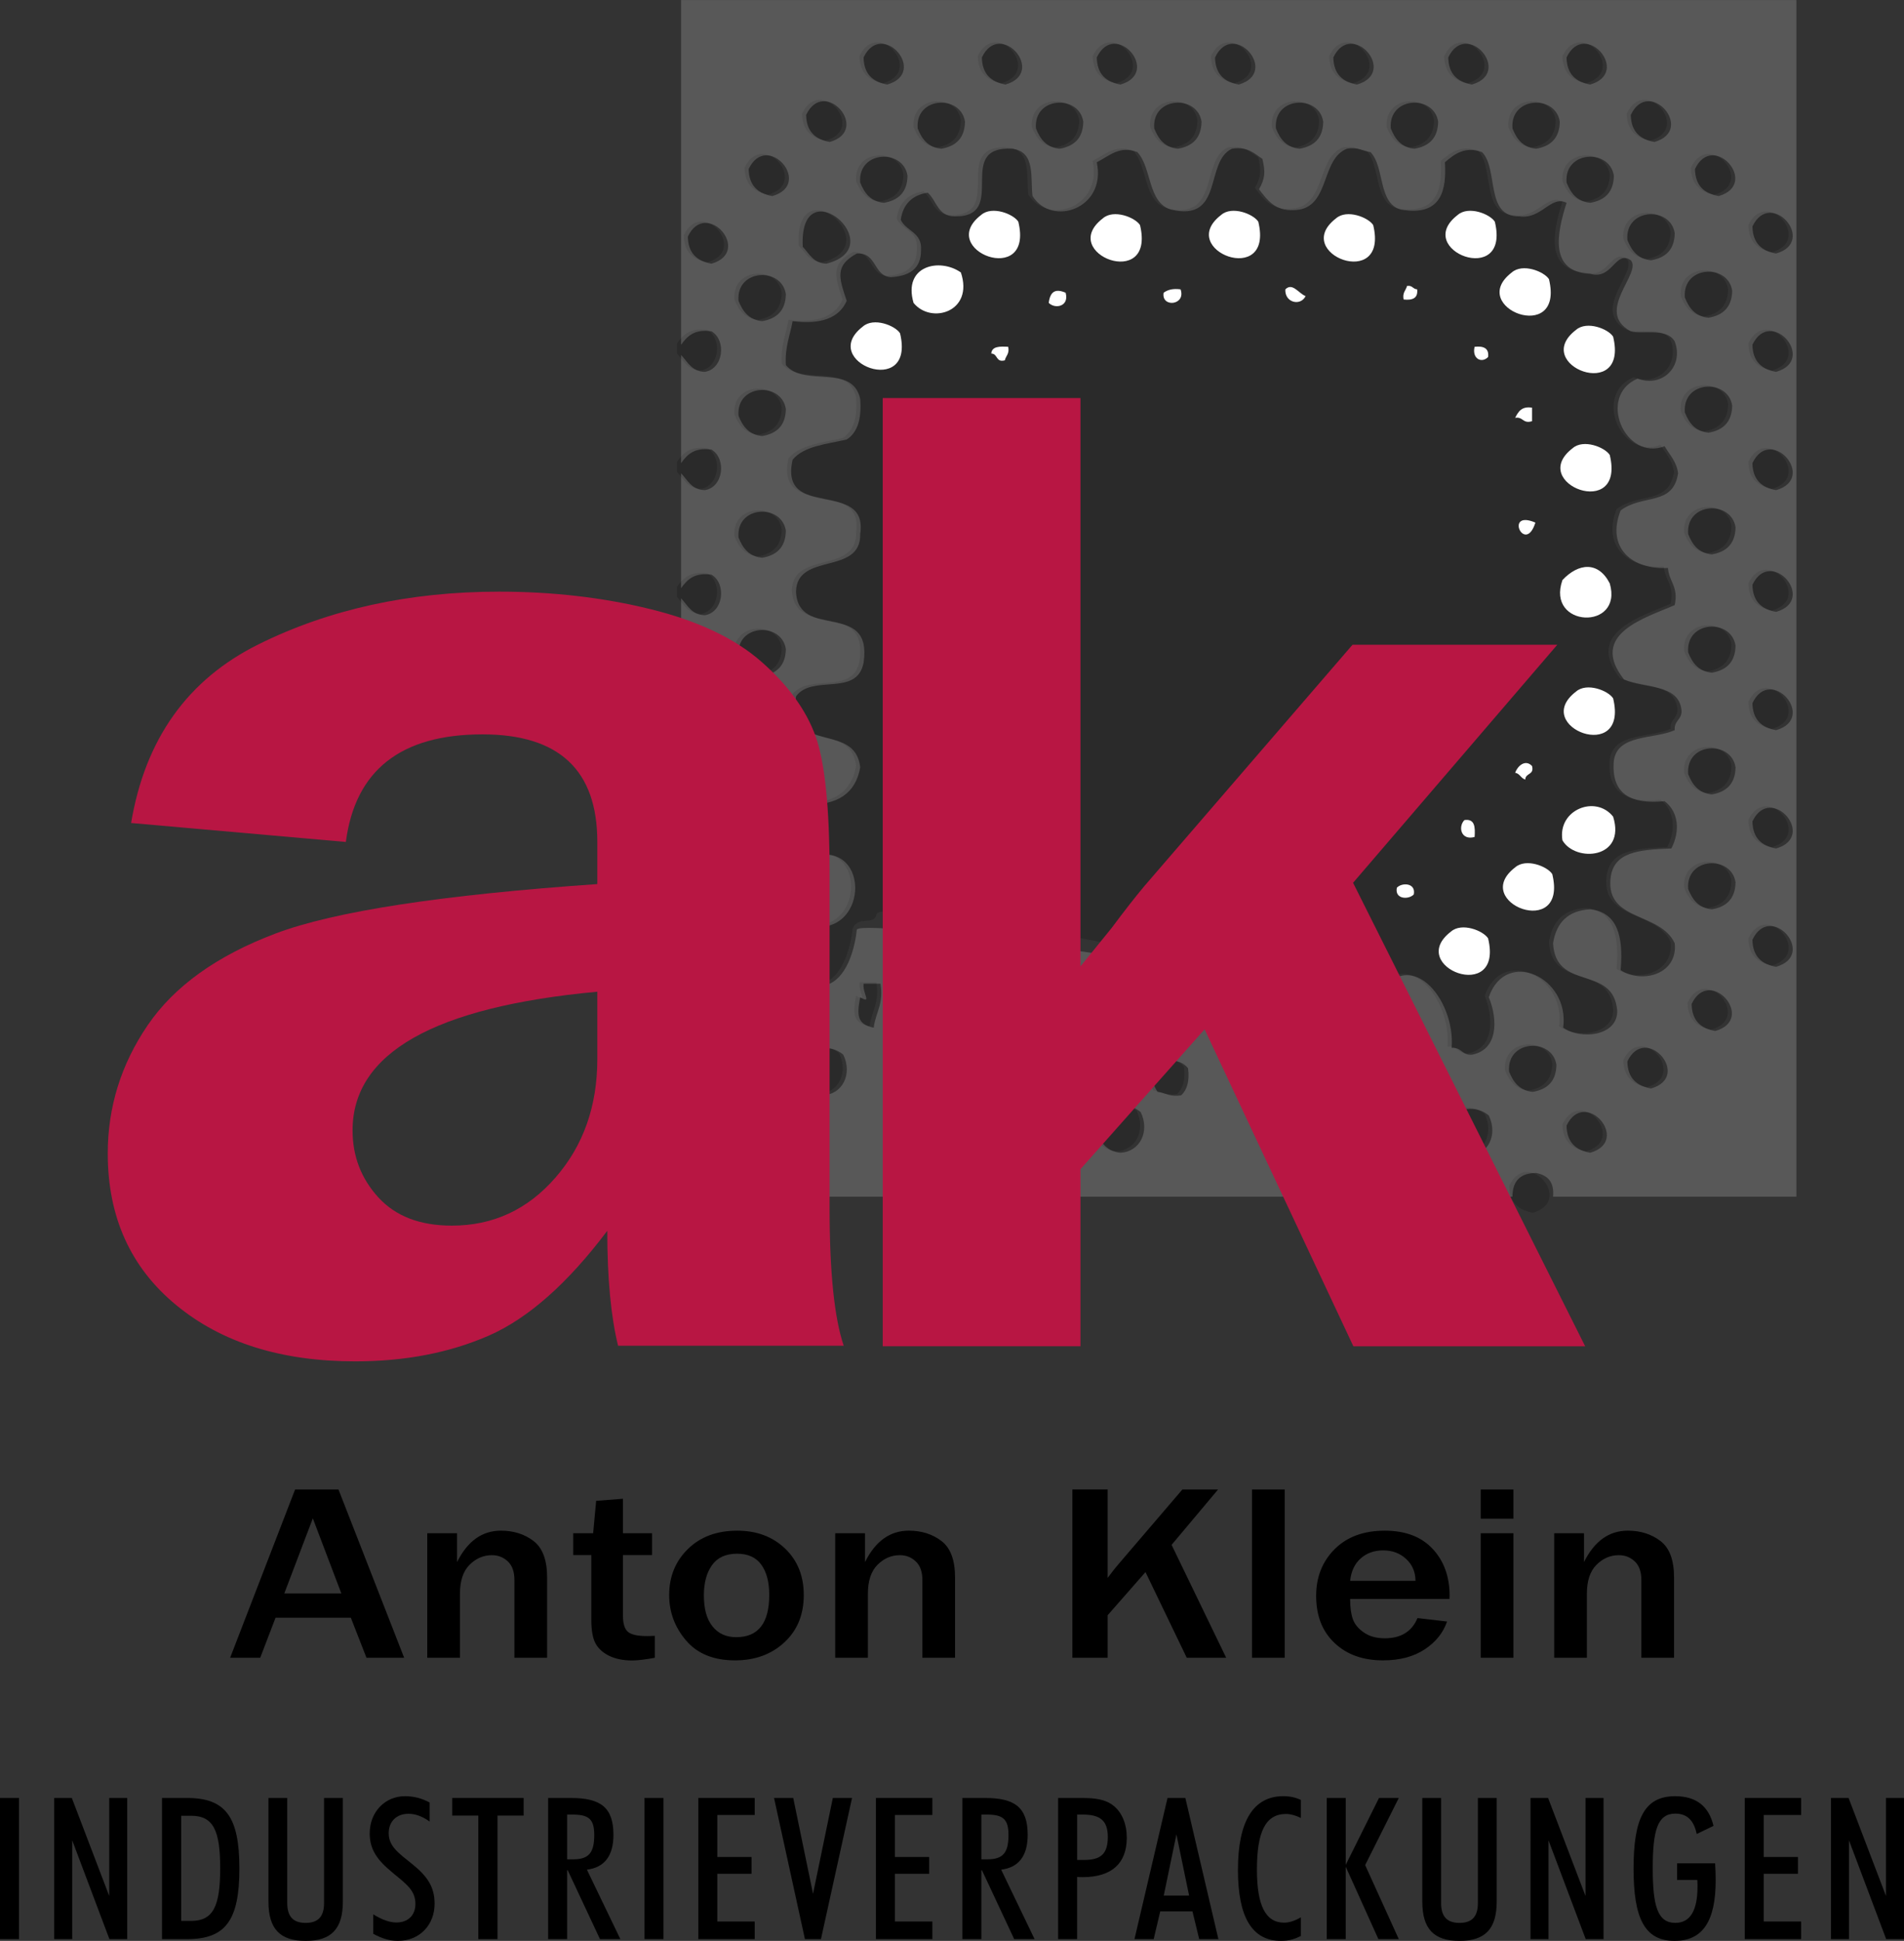 <?xml version="1.0" encoding="UTF-8"?>
<svg xmlns="http://www.w3.org/2000/svg" xmlns:xlink="http://www.w3.org/1999/xlink" version="1.1" id="Ebene_1" x="0px" y="0px" width="149.073px" height="151.927px" viewBox="0 0 149.073 151.927" xml:space="preserve">
<rect x="0" y="0" width="149.073" height="151.927" fill="#333333" stroke="none"/>
<g>
	<defs>
		<rect id="SVGID_1_" x="8.438" width="132.211" height="106.564"></rect>
	</defs>
	<clipPath id="SVGID_2_">
		<use xlink:href="#SVGID_1_" overflow="visible"></use>
	</clipPath>
	<g opacity="0.18" clip-path="url(#SVGID_2_)">
		<g>
			<defs>
				<rect id="SVGID_3_" x="67.294" y="3.319" width="3.154" height="3.188"></rect>
			</defs>
			<clipPath id="SVGID_4_">
				<use xlink:href="#SVGID_3_" overflow="visible"></use>
			</clipPath>
			<g clip-path="url(#SVGID_4_)">
				<defs>
					<rect id="SVGID_5_" x="67.294" y="3.317" width="3.154" height="3.19"></rect>
				</defs>
				<clipPath id="SVGID_6_">
					<use xlink:href="#SVGID_5_" overflow="visible"></use>
				</clipPath>
				<path clip-path="url(#SVGID_6_)" fill-rule="evenodd" clip-rule="evenodd" d="M67.294,4.391c1.42-3.017,5.102,1.189,1.85,2.119      C68.016,6.314,67.315,5.691,67.294,4.391"></path>
			</g>
		</g>
	</g>
	<g opacity="0.18" clip-path="url(#SVGID_2_)">
		<g>
			<defs>
				<rect id="SVGID_7_" x="76.555" y="3.319" width="3.156" height="3.188"></rect>
			</defs>
			<clipPath id="SVGID_8_">
				<use xlink:href="#SVGID_7_" overflow="visible"></use>
			</clipPath>
			<g clip-path="url(#SVGID_8_)">
				<defs>
					<rect id="SVGID_9_" x="76.555" y="3.317" width="3.156" height="3.19"></rect>
				</defs>
				<clipPath id="SVGID_10_">
					<use xlink:href="#SVGID_9_" overflow="visible"></use>
				</clipPath>
				<path clip-path="url(#SVGID_10_)" fill-rule="evenodd" clip-rule="evenodd" d="M76.555,4.391      c1.422-3.017,5.102,1.189,1.852,2.119C77.278,6.314,76.577,5.691,76.555,4.391"></path>
			</g>
		</g>
	</g>
	<g opacity="0.18" clip-path="url(#SVGID_2_)">
		<g>
			<defs>
				<rect id="SVGID_11_" x="85.553" y="3.319" width="3.152" height="3.188"></rect>
			</defs>
			<clipPath id="SVGID_12_">
				<use xlink:href="#SVGID_11_" overflow="visible"></use>
			</clipPath>
			<g clip-path="url(#SVGID_12_)">
				<defs>
					<rect id="SVGID_13_" x="85.553" y="3.317" width="3.152" height="3.19"></rect>
				</defs>
				<clipPath id="SVGID_14_">
					<use xlink:href="#SVGID_13_" overflow="visible"></use>
				</clipPath>
				<path clip-path="url(#SVGID_14_)" fill-rule="evenodd" clip-rule="evenodd" d="M85.553,4.391      c1.418-3.017,5.096,1.189,1.85,2.119C86.276,6.314,85.575,5.691,85.553,4.391"></path>
			</g>
		</g>
	</g>
	<g opacity="0.18" clip-path="url(#SVGID_2_)">
		<g>
			<defs>
				<rect id="SVGID_15_" x="94.813" y="3.319" width="3.154" height="3.188"></rect>
			</defs>
			<clipPath id="SVGID_16_">
				<use xlink:href="#SVGID_15_" overflow="visible"></use>
			</clipPath>
			<g clip-path="url(#SVGID_16_)">
				<defs>
					<rect id="SVGID_17_" x="94.813" y="3.317" width="3.154" height="3.19"></rect>
				</defs>
				<clipPath id="SVGID_18_">
					<use xlink:href="#SVGID_17_" overflow="visible"></use>
				</clipPath>
				<path clip-path="url(#SVGID_18_)" fill-rule="evenodd" clip-rule="evenodd" d="M94.813,4.391c1.422-3.017,5.1,1.189,1.85,2.119      C95.536,6.314,94.836,5.691,94.813,4.391"></path>
			</g>
		</g>
	</g>
	<g opacity="0.18" clip-path="url(#SVGID_2_)">
		<g>
			<defs>
				<rect id="SVGID_19_" x="104.073" y="3.319" width="3.156" height="3.188"></rect>
			</defs>
			<clipPath id="SVGID_20_">
				<use xlink:href="#SVGID_19_" overflow="visible"></use>
			</clipPath>
			<g clip-path="url(#SVGID_20_)">
				<defs>
					<rect id="SVGID_21_" x="104.073" y="3.317" width="3.156" height="3.19"></rect>
				</defs>
				<clipPath id="SVGID_22_">
					<use xlink:href="#SVGID_21_" overflow="visible"></use>
				</clipPath>
				<path clip-path="url(#SVGID_22_)" fill-rule="evenodd" clip-rule="evenodd" d="M104.073,4.391      c1.422-3.017,5.102,1.189,1.854,2.119C104.797,6.314,104.098,5.691,104.073,4.391"></path>
			</g>
		</g>
	</g>
	<g opacity="0.18" clip-path="url(#SVGID_2_)">
		<g>
			<defs>
				<rect id="SVGID_23_" x="113.073" y="3.319" width="3.152" height="3.188"></rect>
			</defs>
			<clipPath id="SVGID_24_">
				<use xlink:href="#SVGID_23_" overflow="visible"></use>
			</clipPath>
			<g clip-path="url(#SVGID_24_)">
				<defs>
					<rect id="SVGID_25_" x="113.073" y="3.317" width="3.152" height="3.19"></rect>
				</defs>
				<clipPath id="SVGID_26_">
					<use xlink:href="#SVGID_25_" overflow="visible"></use>
				</clipPath>
				<path clip-path="url(#SVGID_26_)" fill-rule="evenodd" clip-rule="evenodd" d="M113.073,4.391c1.42-3.017,5.1,1.189,1.848,2.119      C113.793,6.314,113.094,5.691,113.073,4.391"></path>
			</g>
		</g>
	</g>
	<g opacity="0.18" clip-path="url(#SVGID_2_)">
		<g>
			<defs>
				<rect id="SVGID_27_" x="122.331" y="3.319" width="3.156" height="3.188"></rect>
			</defs>
			<clipPath id="SVGID_28_">
				<use xlink:href="#SVGID_27_" overflow="visible"></use>
			</clipPath>
			<g clip-path="url(#SVGID_28_)">
				<defs>
					<rect id="SVGID_29_" x="122.331" y="3.317" width="3.156" height="3.19"></rect>
				</defs>
				<clipPath id="SVGID_30_">
					<use xlink:href="#SVGID_29_" overflow="visible"></use>
				</clipPath>
				<path clip-path="url(#SVGID_30_)" fill-rule="evenodd" clip-rule="evenodd" d="M122.331,4.391      c1.422-3.017,5.104,1.189,1.852,2.119C123.057,6.314,122.354,5.691,122.331,4.391"></path>
			</g>
		</g>
	</g>
	<g opacity="0.18" clip-path="url(#SVGID_2_)">
		<g>
			<defs>
				<rect id="SVGID_31_" x="62.796" y="7.816" width="3.154" height="3.188"></rect>
			</defs>
			<clipPath id="SVGID_32_">
				<use xlink:href="#SVGID_31_" overflow="visible"></use>
			</clipPath>
			<g clip-path="url(#SVGID_32_)">
				<defs>
					<rect id="SVGID_33_" x="62.796" y="7.816" width="3.156" height="3.188"></rect>
				</defs>
				<clipPath id="SVGID_34_">
					<use xlink:href="#SVGID_33_" overflow="visible"></use>
				</clipPath>
				<path clip-path="url(#SVGID_34_)" fill-rule="evenodd" clip-rule="evenodd" d="M62.796,8.89c1.42-3.019,5.102,1.19,1.852,2.115      C63.519,10.812,62.815,10.191,62.796,8.89"></path>
			</g>
		</g>
	</g>
	<g opacity="0.18" clip-path="url(#SVGID_2_)">
		<g>
			<defs>
				<rect id="SVGID_35_" x="71.519" y="7.929" width="3.713" height="3.606"></rect>
			</defs>
			<clipPath id="SVGID_36_">
				<use xlink:href="#SVGID_35_" overflow="visible"></use>
			</clipPath>
			<g clip-path="url(#SVGID_36_)">
				<defs>
					<rect id="SVGID_37_" x="71.521" y="7.929" width="3.713" height="3.606"></rect>
				</defs>
				<clipPath id="SVGID_38_">
					<use xlink:href="#SVGID_37_" overflow="visible"></use>
				</clipPath>
				<path clip-path="url(#SVGID_38_)" fill-rule="evenodd" clip-rule="evenodd" d="M75.231,9.419      c-0.021,1.3-0.724,1.922-1.852,2.116c-1.05-0.098-1.526-0.768-1.854-1.588C71.319,7.43,74.916,7.28,75.231,9.419"></path>
			</g>
		</g>
	</g>
	<g opacity="0.18" clip-path="url(#SVGID_2_)">
		<g>
			<defs>
				<rect id="SVGID_39_" x="80.78" y="7.929" width="3.715" height="3.606"></rect>
			</defs>
			<clipPath id="SVGID_40_">
				<use xlink:href="#SVGID_39_" overflow="visible"></use>
			</clipPath>
			<g clip-path="url(#SVGID_40_)">
				<defs>
					<rect id="SVGID_41_" x="80.78" y="7.929" width="3.713" height="3.606"></rect>
				</defs>
				<clipPath id="SVGID_42_">
					<use xlink:href="#SVGID_41_" overflow="visible"></use>
				</clipPath>
				<path clip-path="url(#SVGID_42_)" fill-rule="evenodd" clip-rule="evenodd" d="M84.495,9.419      c-0.023,1.3-0.725,1.922-1.854,2.116c-1.047-0.098-1.525-0.768-1.854-1.588C80.579,7.43,84.174,7.28,84.495,9.419"></path>
			</g>
		</g>
	</g>
	<g opacity="0.18" clip-path="url(#SVGID_2_)">
		<g>
			<defs>
				<rect id="SVGID_43_" x="90.042" y="7.929" width="3.713" height="3.606"></rect>
			</defs>
			<clipPath id="SVGID_44_">
				<use xlink:href="#SVGID_43_" overflow="visible"></use>
			</clipPath>
			<g clip-path="url(#SVGID_44_)">
				<defs>
					<rect id="SVGID_45_" x="90.042" y="7.929" width="3.711" height="3.606"></rect>
				</defs>
				<clipPath id="SVGID_46_">
					<use xlink:href="#SVGID_45_" overflow="visible"></use>
				</clipPath>
				<path clip-path="url(#SVGID_46_)" fill-rule="evenodd" clip-rule="evenodd" d="M93.754,9.419      c-0.023,1.3-0.725,1.922-1.852,2.116c-1.049-0.098-1.527-0.768-1.854-1.588C89.842,7.43,93.436,7.28,93.754,9.419"></path>
			</g>
		</g>
	</g>
	<g opacity="0.18" clip-path="url(#SVGID_2_)">
		<g>
			<defs>
				<rect id="SVGID_47_" x="99.565" y="7.929" width="3.717" height="3.606"></rect>
			</defs>
			<clipPath id="SVGID_48_">
				<use xlink:href="#SVGID_47_" overflow="visible"></use>
			</clipPath>
			<g clip-path="url(#SVGID_48_)">
				<defs>
					<rect id="SVGID_49_" x="99.565" y="7.929" width="3.715" height="3.606"></rect>
				</defs>
				<clipPath id="SVGID_50_">
					<use xlink:href="#SVGID_49_" overflow="visible"></use>
				</clipPath>
				<path clip-path="url(#SVGID_50_)" fill-rule="evenodd" clip-rule="evenodd" d="M103.282,9.419      c-0.021,1.3-0.725,1.922-1.852,2.116c-1.053-0.098-1.525-0.768-1.855-1.588C99.368,7.43,102.963,7.28,103.282,9.419"></path>
			</g>
		</g>
	</g>
	<g opacity="0.18" clip-path="url(#SVGID_2_)">
		<g>
			<defs>
				<rect id="SVGID_51_" x="108.563" y="7.929" width="3.713" height="3.606"></rect>
			</defs>
			<clipPath id="SVGID_52_">
				<use xlink:href="#SVGID_51_" overflow="visible"></use>
			</clipPath>
			<g clip-path="url(#SVGID_52_)">
				<defs>
					<rect id="SVGID_53_" x="108.563" y="7.929" width="3.713" height="3.606"></rect>
				</defs>
				<clipPath id="SVGID_54_">
					<use xlink:href="#SVGID_53_" overflow="visible"></use>
				</clipPath>
				<path clip-path="url(#SVGID_54_)" fill-rule="evenodd" clip-rule="evenodd" d="M112.276,9.419      c-0.021,1.3-0.723,1.922-1.85,2.116c-1.055-0.098-1.525-0.768-1.854-1.588C108.366,7.43,111.959,7.28,112.276,9.419"></path>
			</g>
		</g>
	</g>
	<g opacity="0.18" clip-path="url(#SVGID_2_)">
		<g>
			<defs>
				<rect id="SVGID_55_" x="118.09" y="7.929" width="3.713" height="3.606"></rect>
			</defs>
			<clipPath id="SVGID_56_">
				<use xlink:href="#SVGID_55_" overflow="visible"></use>
			</clipPath>
			<g clip-path="url(#SVGID_56_)">
				<defs>
					<rect id="SVGID_57_" x="118.09" y="7.929" width="3.713" height="3.606"></rect>
				</defs>
				<clipPath id="SVGID_58_">
					<use xlink:href="#SVGID_57_" overflow="visible"></use>
				</clipPath>
				<path clip-path="url(#SVGID_58_)" fill-rule="evenodd" clip-rule="evenodd" d="M121.803,9.419      c-0.023,1.3-0.727,1.922-1.852,2.116c-1.051-0.098-1.527-0.768-1.855-1.588C117.893,7.43,121.487,7.28,121.803,9.419"></path>
			</g>
		</g>
	</g>
	<g opacity="0.18" clip-path="url(#SVGID_2_)">
		<g>
			<defs>
				<rect id="SVGID_59_" x="127.362" y="7.816" width="3.156" height="3.188"></rect>
			</defs>
			<clipPath id="SVGID_60_">
				<use xlink:href="#SVGID_59_" overflow="visible"></use>
			</clipPath>
			<g clip-path="url(#SVGID_60_)">
				<defs>
					<rect id="SVGID_61_" x="127.362" y="7.816" width="3.154" height="3.188"></rect>
				</defs>
				<clipPath id="SVGID_62_">
					<use xlink:href="#SVGID_61_" overflow="visible"></use>
				</clipPath>
				<path clip-path="url(#SVGID_62_)" fill-rule="evenodd" clip-rule="evenodd" d="M127.362,8.89c1.42-3.019,5.1,1.19,1.852,2.115      C128.084,10.812,127.381,10.191,127.362,8.89"></path>
			</g>
		</g>
	</g>
	<g opacity="0.18" clip-path="url(#SVGID_2_)">
		<g>
			<defs>
				<rect id="SVGID_63_" x="61.194" y="11.496" width="70.14" height="70.96"></rect>
			</defs>
			<clipPath id="SVGID_64_">
				<use xlink:href="#SVGID_63_" overflow="visible"></use>
			</clipPath>
			<g clip-path="url(#SVGID_64_)">
				<defs>
					<rect id="SVGID_65_" x="61.195" y="11.496" width="70.141" height="70.96"></rect>
				</defs>
				<clipPath id="SVGID_66_">
					<use xlink:href="#SVGID_65_" overflow="visible"></use>
				</clipPath>
				<path clip-path="url(#SVGID_66_)" fill-rule="evenodd" clip-rule="evenodd" d="M68.616,71.602      c-0.229,0.879-1.375,0.033-1.854,1.059c-0.127,1.228-0.65,3.551-2.115,4.235c-1.038,0.069-0.981-0.958-2.114-0.797      c-0.43-1.318-0.286-2.915,0.526-3.704c4.83,0.857,4.792-7.28-0.266-5.289c-1.33-0.841-1.33-3.398,0-4.236      c2.458,0.073,3.881-0.881,4.232-2.909c-0.399-3.65-5.656-0.843-5.026-5.558c1.263-1.768,4.783,0.076,5.294-2.648      C68.01,46.838,62.155,50.067,62,46.2c0.069-3.106,5.093-1.258,5.026-4.5c0.652-4.354-6.379-1.026-5.292-5.82      c0.872-1.07,2.663-1.222,4.236-1.587c0.86-0.547,1.175-1.646,1.056-3.176c-0.618-2.787-4.363-0.886-5.818-2.646      c-0.091-1.412,0.33-2.317,0.526-3.439c2.218,0.275,3.65-0.234,4.236-1.587c-0.608-1.83-0.947-2.753,0.792-3.705      c1.596-0.094,1.273,1.729,2.65,1.851c1.41-0.083,2.386-0.611,2.378-2.114c0.102-1.422-1.18-1.466-1.588-2.383      c0.187-1.229,0.891-1.935,2.12-2.116c0.699,0.622,0.781,1.864,2.116,1.851c4.288,0.063-0.112-5.549,4.497-5.292      c1.879,0.222,1.389,2.406,1.586,3.704c1.512,2.424,5.805,0.999,5.027-2.644c1.025-0.523,1.787-1.33,3.178-0.797      c1.15,1.229,0.793,3.969,2.645,4.502c4.16,0.982,2.594-3.758,4.766-4.766c1.25-0.191,1.736,0.376,2.381,0.795      c0.246,1.044,0.207,1.534-0.266,2.381c0.701,0.888,1.313,1.859,3.176,1.59c2.365-0.458,1.693-3.95,3.705-4.766      c0.859-0.152,1.229,0.181,1.854,0.264c1.125,1.169,0.566,4.021,2.379,4.502c3.215,0.561,3.57-1.582,3.439-3.705      c0.799-0.695,1.617-1.264,2.914-0.797c1.307,1.341,0.213,5.076,2.908,5.028c1.744,0.266,2.459-1.674,3.703-1.057      c-0.752,2.382-1.383,5.405,1.852,5.557c1.758,0.511,1.971-1.903,3.18-1.062c0.906,0.997-2.883,4.028,0,5.56      c0.867,0.272,2.799-0.315,3.438,0.792c0.736,1.944-0.969,3.647-2.908,2.913c-3.189,1.349-0.988,6.487,2.117,5.292      c0.389,0.667,0.932,1.183,1.055,2.115c-0.391,2.594-2.771,1.605-4.496,2.913c-1.152,2.928,0.908,4.662,3.703,4.495      c0.074,1.075,0.844,1.456,0.529,2.912c-2.219,0.98-6.795,2.236-3.969,5.824c1.576,0.715,4.264,0.32,4.5,2.379      c0.068,0.777-0.602,0.813-0.531,1.588c-1.652,0.729-4.465,0.295-4.764,2.38c-0.232,2.618,1.326,3.44,3.973,3.177      c1.088,0.823,1.236,2.334,0.527,3.704c-2.584,0.093-4.566,0.272-4.76,2.383c-0.313,3.343,3.857,2.569,5.023,5.03      c0.26,2.436-2.543,3.196-4.232,2.117c0.23-2.616-0.236-4.533-2.385-4.768c-1.756,0.096-2.648,1.053-2.908,2.65      c0.197,3.804,4.725,1.649,5.025,5.287c0.047,1.998-2.871,2.295-4.232,1.326c0.543-3.96-4.506-6.248-5.82-2.383      c0.734,1.813,0.699,4.125-1.324,4.498c-0.775,0.072-0.811-0.6-1.588-0.529c0.311-3.797-3.363-8.402-6.088-3.705      c2.924,4.406-5.646,4.643-2.908,0.264C102.862,76.606,68.507,69.852,68.616,71.602 M79.729,17.356      c-0.375-0.603-2.063-1.271-2.912-0.529C73.229,19.583,80.987,22.562,79.729,17.356 M98.518,17.356      c-0.379-0.603-2.063-1.271-2.914-0.529C92.02,19.583,99.774,22.562,98.518,17.356 M117.038,17.356      c-0.375-0.603-2.059-1.271-2.91-0.529C110.542,19.583,118.299,22.562,117.038,17.356 M89.258,17.624      c-0.381-0.606-2.066-1.275-2.912-0.531C82.756,19.846,90.51,22.827,89.258,17.624 M107.516,17.624      c-0.381-0.606-2.064-1.275-2.914-0.531C101.014,19.846,108.77,22.827,107.516,17.624 M71.526,23.708      c1.359,1.69,4.742,0.721,3.707-2.381C73.589,20.169,70.672,20.778,71.526,23.708 M121.274,21.855      c-0.379-0.604-2.061-1.275-2.91-0.528C114.776,24.08,122.532,27.059,121.274,21.855 M100.635,22.65      c-0.057,1.041,1.182,1.344,1.586,0.528C101.665,22.961,101.19,22.088,100.635,22.65 M109.895,23.444      c0.693,0.075,1.139-0.099,1.061-0.794c-0.34-0.016-0.367-0.341-0.797-0.264C110.075,22.744,109.784,22.891,109.895,23.444       M82.112,23.708c0.51,0.515,1.623,0.276,1.32-0.795C82.667,22.586,82.229,22.778,82.112,23.708 M91.108,22.913      c-0.199,1.195,1.77,0.989,1.324-0.263C91.819,22.564,91.415,22.689,91.108,22.913 M70.468,26.09      c-0.379-0.604-2.063-1.273-2.911-0.53C63.971,28.316,71.726,31.296,70.468,26.09 M126.299,26.355      c-0.373-0.606-2.061-1.273-2.908-0.53C119.799,28.58,127.559,31.559,126.299,26.355 M77.612,27.679      c0.527,0.003,0.336,0.72,1.059,0.528c0.084-0.358,0.379-0.507,0.266-1.06C78.28,27.109,77.653,27.099,77.612,27.679       M116.512,27.942c0.078-0.696-0.365-0.87-1.061-0.795C115.237,28.096,116.016,28.463,116.512,27.942 M118.627,32.705      c0.639-0.109,0.576,0.482,1.322,0.264v-1.056C119.12,31.785,118.87,32.241,118.627,32.705 M126.036,35.616      c-0.377-0.604-2.061-1.275-2.908-0.53C119.538,37.838,127.293,40.82,126.036,35.616 M120.213,40.908      C117.725,39.848,119.401,43.461,120.213,40.908 M122.331,45.405c-1.316,3.743,4.783,3.985,3.705,0.266      C125.145,43.914,123.581,44.069,122.331,45.405 M126.299,54.668c-0.373-0.605-2.061-1.273-2.908-0.53      C119.799,56.895,127.559,59.874,126.299,54.668 M118.627,60.489c0.379,0.063,0.445,0.435,0.793,0.531      c0.004-0.529,0.723-0.339,0.529-1.061C119.424,59.408,118.821,59.953,118.627,60.489 M126.299,63.929      c-1.361-1.736-4.365-0.55-3.969,1.85C123.338,67.522,127.331,67.242,126.299,63.929 M115.452,65.515      c0.051-0.757,0.035-1.44-0.793-1.323C114.143,64.705,114.381,65.812,115.452,65.515 M121.536,68.426      c-0.375-0.604-2.061-1.273-2.908-0.528C115.038,70.653,122.793,73.632,121.536,68.426 M102.221,70.278      c0.125-0.829-0.664-0.743-1.055-1.058C100.331,69.957,101.608,70.986,102.221,70.278 M109.366,69.486      c-0.184,0.914,0.93,0.947,1.324,0.526C110.877,69.099,109.76,69.064,109.366,69.486 M103.545,73.457      c-1.207,3.855,4.514,3.716,3.971,0.524C106.854,72.379,104.663,72.074,103.545,73.457 M116.512,73.457      c-0.379-0.606-2.064-1.275-2.912-0.531C110.01,75.679,117.768,78.66,116.512,73.457"></path>
			</g>
		</g>
	</g>
	<g opacity="0.18" clip-path="url(#SVGID_2_)">
		<g>
			<defs>
				<rect id="SVGID_67_" x="58.297" y="12.051" width="3.153" height="3.19"></rect>
			</defs>
			<clipPath id="SVGID_68_">
				<use xlink:href="#SVGID_67_" overflow="visible"></use>
			</clipPath>
			<g clip-path="url(#SVGID_68_)">
				<defs>
					<rect id="SVGID_69_" x="58.297" y="12.051" width="3.153" height="3.19"></rect>
				</defs>
				<clipPath id="SVGID_70_">
					<use xlink:href="#SVGID_69_" overflow="visible"></use>
				</clipPath>
				<path clip-path="url(#SVGID_70_)" fill-rule="evenodd" clip-rule="evenodd" d="M58.297,13.124      c1.421-3.018,5.099,1.19,1.851,2.115C59.021,15.046,58.317,14.426,58.297,13.124"></path>
			</g>
		</g>
	</g>
	<g opacity="0.18" clip-path="url(#SVGID_2_)">
		<g>
			<defs>
				<rect id="SVGID_71_" x="67.019" y="12.163" width="3.715" height="3.607"></rect>
			</defs>
			<clipPath id="SVGID_72_">
				<use xlink:href="#SVGID_71_" overflow="visible"></use>
			</clipPath>
			<g clip-path="url(#SVGID_72_)">
				<defs>
					<rect id="SVGID_73_" x="67.019" y="12.163" width="3.716" height="3.607"></rect>
				</defs>
				<clipPath id="SVGID_74_">
					<use xlink:href="#SVGID_73_" overflow="visible"></use>
				</clipPath>
				<path clip-path="url(#SVGID_74_)" fill-rule="evenodd" clip-rule="evenodd" d="M70.733,13.652      c-0.022,1.303-0.724,1.925-1.851,2.118c-1.052-0.099-1.528-0.769-1.856-1.591C66.822,11.668,70.416,11.515,70.733,13.652"></path>
			</g>
		</g>
	</g>
	<g opacity="0.18" clip-path="url(#SVGID_2_)">
		<g>
			<defs>
				<rect id="SVGID_75_" x="122.323" y="12.163" width="3.715" height="3.607"></rect>
			</defs>
			<clipPath id="SVGID_76_">
				<use xlink:href="#SVGID_75_" overflow="visible"></use>
			</clipPath>
			<g clip-path="url(#SVGID_76_)">
				<defs>
					<rect id="SVGID_77_" x="122.323" y="12.163" width="3.713" height="3.607"></rect>
				</defs>
				<clipPath id="SVGID_78_">
					<use xlink:href="#SVGID_77_" overflow="visible"></use>
				</clipPath>
				<path clip-path="url(#SVGID_78_)" fill-rule="evenodd" clip-rule="evenodd" d="M126.036,13.652      c-0.02,1.303-0.721,1.925-1.852,2.118c-1.047-0.099-1.525-0.769-1.854-1.591C122.124,11.668,125.721,11.515,126.036,13.652"></path>
			</g>
		</g>
	</g>
	<g opacity="0.18" clip-path="url(#SVGID_2_)">
		<g>
			<defs>
				<rect id="SVGID_79_" x="132.389" y="12.051" width="3.152" height="3.19"></rect>
			</defs>
			<clipPath id="SVGID_80_">
				<use xlink:href="#SVGID_79_" overflow="visible"></use>
			</clipPath>
			<g clip-path="url(#SVGID_80_)">
				<defs>
					<rect id="SVGID_81_" x="132.389" y="12.051" width="3.152" height="3.19"></rect>
				</defs>
				<clipPath id="SVGID_82_">
					<use xlink:href="#SVGID_81_" overflow="visible"></use>
				</clipPath>
				<path clip-path="url(#SVGID_82_)" fill-rule="evenodd" clip-rule="evenodd" d="M132.389,13.124      c1.42-3.018,5.098,1.19,1.85,2.115C133.112,15.046,132.411,14.426,132.389,13.124"></path>
			</g>
		</g>
	</g>
	<g opacity="0.18" clip-path="url(#SVGID_2_)">
		<g>
			<defs>
				<rect id="SVGID_83_" x="62.522" y="16.449" width="3.732" height="4.082"></rect>
			</defs>
			<clipPath id="SVGID_84_">
				<use xlink:href="#SVGID_83_" overflow="visible"></use>
			</clipPath>
			<g clip-path="url(#SVGID_84_)">
				<defs>
					<rect id="SVGID_85_" x="62.522" y="16.449" width="3.732" height="4.082"></rect>
				</defs>
				<clipPath id="SVGID_86_">
					<use xlink:href="#SVGID_85_" overflow="visible"></use>
				</clipPath>
				<path clip-path="url(#SVGID_86_)" fill-rule="evenodd" clip-rule="evenodd" d="M64.382,20.531      c-1.023-0.031-1.338-0.779-1.851-1.321C62.221,12.896,69.604,19.205,64.382,20.531"></path>
			</g>
		</g>
	</g>
	<path clip-path="url(#SVGID_2_)" fill-rule="evenodd" clip-rule="evenodd" fill="#FFFFFF" d="M76.817,16.827   c0.852-0.742,2.537-0.073,2.912,0.528C80.987,22.562,73.231,19.582,76.817,16.827"></path>
	<path clip-path="url(#SVGID_2_)" fill-rule="evenodd" clip-rule="evenodd" fill="#FFFFFF" d="M95.608,16.827   c0.848-0.742,2.531-0.073,2.91,0.528C99.774,22.562,92.02,19.582,95.608,16.827"></path>
	<path clip-path="url(#SVGID_2_)" fill-rule="evenodd" clip-rule="evenodd" fill="#FFFFFF" d="M114.129,16.827   c0.85-0.742,2.533-0.073,2.908,0.528C118.299,22.562,110.542,19.582,114.129,16.827"></path>
	<g opacity="0.18" clip-path="url(#SVGID_2_)">
		<g>
			<defs>
				<rect id="SVGID_87_" x="127.086" y="16.661" width="3.713" height="3.604"></rect>
			</defs>
			<clipPath id="SVGID_88_">
				<use xlink:href="#SVGID_87_" overflow="visible"></use>
			</clipPath>
			<g clip-path="url(#SVGID_88_)">
				<defs>
					<rect id="SVGID_89_" x="127.086" y="16.661" width="3.713" height="3.606"></rect>
				</defs>
				<clipPath id="SVGID_90_">
					<use xlink:href="#SVGID_89_" overflow="visible"></use>
				</clipPath>
				<path clip-path="url(#SVGID_90_)" fill-rule="evenodd" clip-rule="evenodd" d="M130.799,18.15      c-0.02,1.302-0.725,1.924-1.852,2.115c-1.051-0.097-1.523-0.766-1.852-1.586C126.889,16.166,130.483,16.013,130.799,18.15"></path>
			</g>
		</g>
	</g>
	<g opacity="0.18" clip-path="url(#SVGID_2_)">
		<g>
			<defs>
				<rect id="SVGID_91_" x="136.885" y="16.549" width="3.156" height="3.19"></rect>
			</defs>
			<clipPath id="SVGID_92_">
				<use xlink:href="#SVGID_91_" overflow="visible"></use>
			</clipPath>
			<g clip-path="url(#SVGID_92_)">
				<defs>
					<rect id="SVGID_93_" x="136.885" y="16.549" width="3.156" height="3.19"></rect>
				</defs>
				<clipPath id="SVGID_94_">
					<use xlink:href="#SVGID_93_" overflow="visible"></use>
				</clipPath>
				<path clip-path="url(#SVGID_94_)" fill-rule="evenodd" clip-rule="evenodd" d="M136.885,17.622      c1.422-3.017,5.102,1.189,1.852,2.119C137.61,19.546,136.907,18.922,136.885,17.622"></path>
			</g>
		</g>
	</g>
	<path clip-path="url(#SVGID_2_)" fill-rule="evenodd" clip-rule="evenodd" fill="#FFFFFF" d="M86.346,17.093   c0.846-0.742,2.531-0.075,2.91,0.526C90.51,22.825,82.756,19.846,86.346,17.093"></path>
	<path clip-path="url(#SVGID_2_)" fill-rule="evenodd" clip-rule="evenodd" fill="#FFFFFF" d="M104.604,17.093   c0.848-0.742,2.531-0.075,2.91,0.526C108.77,22.825,101.016,19.846,104.604,17.093"></path>
	<g opacity="0.18" clip-path="url(#SVGID_2_)">
		<g>
			<defs>
				<rect id="SVGID_95_" x="53.534" y="17.343" width="3.153" height="3.188"></rect>
			</defs>
			<clipPath id="SVGID_96_">
				<use xlink:href="#SVGID_95_" overflow="visible"></use>
			</clipPath>
			<g clip-path="url(#SVGID_96_)">
				<defs>
					<rect id="SVGID_97_" x="53.534" y="17.343" width="3.153" height="3.188"></rect>
				</defs>
				<clipPath id="SVGID_98_">
					<use xlink:href="#SVGID_97_" overflow="visible"></use>
				</clipPath>
				<path clip-path="url(#SVGID_98_)" fill-rule="evenodd" clip-rule="evenodd" d="M53.534,18.416      c1.422-3.019,5.099,1.189,1.851,2.115C54.258,20.338,53.555,19.716,53.534,18.416"></path>
			</g>
		</g>
	</g>
	<path clip-path="url(#SVGID_2_)" fill-rule="evenodd" clip-rule="evenodd" fill="#FFFFFF" d="M75.231,21.327   c1.037,3.102-2.347,4.073-3.705,2.381C70.674,20.778,73.589,20.168,75.231,21.327"></path>
	<path clip-path="url(#SVGID_2_)" fill-rule="evenodd" clip-rule="evenodd" fill="#FFFFFF" d="M118.364,21.327   c0.85-0.745,2.533-0.075,2.912,0.526C122.53,27.06,114.776,24.08,118.364,21.327"></path>
	<g opacity="0.18" clip-path="url(#SVGID_2_)">
		<g>
			<defs>
				<rect id="SVGID_99_" x="131.586" y="21.158" width="3.713" height="3.607"></rect>
			</defs>
			<clipPath id="SVGID_100_">
				<use xlink:href="#SVGID_99_" overflow="visible"></use>
			</clipPath>
			<g clip-path="url(#SVGID_100_)">
				<defs>
					<rect id="SVGID_101_" x="131.586" y="21.16" width="3.713" height="3.605"></rect>
				</defs>
				<clipPath id="SVGID_102_">
					<use xlink:href="#SVGID_101_" overflow="visible"></use>
				</clipPath>
				<path clip-path="url(#SVGID_102_)" fill-rule="evenodd" clip-rule="evenodd" d="M135.299,22.65      c-0.023,1.3-0.725,1.922-1.852,2.115c-1.053-0.097-1.529-0.767-1.855-1.587C131.387,20.661,134.981,20.512,135.299,22.65"></path>
			</g>
		</g>
	</g>
	<g opacity="0.18" clip-path="url(#SVGID_2_)">
		<g>
			<defs>
				<rect id="SVGID_103_" x="57.494" y="21.424" width="3.712" height="3.606"></rect>
			</defs>
			<clipPath id="SVGID_104_">
				<use xlink:href="#SVGID_103_" overflow="visible"></use>
			</clipPath>
			<g clip-path="url(#SVGID_104_)">
				<defs>
					<rect id="SVGID_105_" x="57.494" y="21.424" width="3.714" height="3.606"></rect>
				</defs>
				<clipPath id="SVGID_106_">
					<use xlink:href="#SVGID_105_" overflow="visible"></use>
				</clipPath>
				<path clip-path="url(#SVGID_106_)" fill-rule="evenodd" clip-rule="evenodd" d="M61.206,22.914      c-0.02,1.302-0.72,1.922-1.85,2.116c-1.052-0.097-1.528-0.768-1.854-1.589C57.294,20.926,60.891,20.777,61.206,22.914"></path>
			</g>
		</g>
	</g>
	<path clip-path="url(#SVGID_2_)" fill-rule="evenodd" clip-rule="evenodd" fill="#FFFFFF" d="M102.221,23.179   c-0.402,0.815-1.643,0.509-1.586-0.526C101.19,22.091,101.665,22.961,102.221,23.179"></path>
	<path clip-path="url(#SVGID_2_)" fill-rule="evenodd" clip-rule="evenodd" fill="#FFFFFF" d="M110.161,22.385   c0.428-0.075,0.453,0.248,0.795,0.264c0.078,0.699-0.367,0.871-1.061,0.794C109.788,22.891,110.075,22.742,110.161,22.385"></path>
	<path clip-path="url(#SVGID_2_)" fill-rule="evenodd" clip-rule="evenodd" fill="#FFFFFF" d="M83.432,22.914   c0.301,1.069-0.813,1.307-1.322,0.794C82.229,22.778,82.667,22.585,83.432,22.914"></path>
	<path clip-path="url(#SVGID_2_)" fill-rule="evenodd" clip-rule="evenodd" fill="#FFFFFF" d="M92.432,22.65   c0.445,1.255-1.523,1.458-1.326,0.263C91.417,22.689,91.819,22.567,92.432,22.65"></path>
	<path clip-path="url(#SVGID_2_)" fill-rule="evenodd" clip-rule="evenodd" fill="#FFFFFF" d="M67.557,25.56   c0.85-0.743,2.534-0.075,2.911,0.528C71.724,31.294,63.971,28.314,67.557,25.56"></path>
	<path clip-path="url(#SVGID_2_)" fill-rule="evenodd" clip-rule="evenodd" fill="#FFFFFF" d="M123.391,25.825   c0.852-0.743,2.535-0.076,2.908,0.528C127.559,31.559,119.801,28.58,123.391,25.825"></path>
	<g opacity="0.18" clip-path="url(#SVGID_2_)">
		<g>
			<defs>
				<rect id="SVGID_107_" x="53.005" y="25.788" width="3.133" height="3.212"></rect>
			</defs>
			<clipPath id="SVGID_108_">
				<use xlink:href="#SVGID_107_" overflow="visible"></use>
			</clipPath>
			<g clip-path="url(#SVGID_108_)">
				<defs>
					<rect id="SVGID_109_" x="53.005" y="25.788" width="3.133" height="3.212"></rect>
				</defs>
				<clipPath id="SVGID_110_">
					<use xlink:href="#SVGID_109_" overflow="visible"></use>
				</clipPath>
				<path clip-path="url(#SVGID_110_)" fill-rule="evenodd" clip-rule="evenodd" d="M53.005,27.679v-0.796      c0.474-0.672,1.042-1.25,2.383-1.058c1.193,0.714,0.924,2.963-0.533,3.175C53.83,28.969,53.521,28.221,53.005,27.679"></path>
			</g>
		</g>
	</g>
	<g opacity="0.18" clip-path="url(#SVGID_2_)">
		<g>
			<defs>
				<rect id="SVGID_111_" x="136.885" y="25.81" width="3.156" height="3.19"></rect>
			</defs>
			<clipPath id="SVGID_112_">
				<use xlink:href="#SVGID_111_" overflow="visible"></use>
			</clipPath>
			<g clip-path="url(#SVGID_112_)">
				<defs>
					<rect id="SVGID_113_" x="136.885" y="25.809" width="3.156" height="3.191"></rect>
				</defs>
				<clipPath id="SVGID_114_">
					<use xlink:href="#SVGID_113_" overflow="visible"></use>
				</clipPath>
				<path clip-path="url(#SVGID_114_)" fill-rule="evenodd" clip-rule="evenodd" d="M136.885,26.883      c1.422-3.017,5.102,1.189,1.852,2.116C137.61,28.807,136.907,28.185,136.885,26.883"></path>
			</g>
		</g>
	</g>
	<path clip-path="url(#SVGID_2_)" fill-rule="evenodd" clip-rule="evenodd" fill="#FFFFFF" d="M78.938,27.147   c0.111,0.553-0.186,0.701-0.268,1.06c-0.723,0.191-0.531-0.525-1.057-0.53C77.651,27.098,78.284,27.109,78.938,27.147"></path>
	<path clip-path="url(#SVGID_2_)" fill-rule="evenodd" clip-rule="evenodd" fill="#FFFFFF" d="M115.452,27.147   c0.695-0.075,1.139,0.099,1.061,0.795C116.016,28.463,115.237,28.096,115.452,27.147"></path>
	<g opacity="0.18" clip-path="url(#SVGID_2_)">
		<g>
			<defs>
				<rect id="SVGID_115_" x="131.586" y="30.155" width="3.713" height="3.606"></rect>
			</defs>
			<clipPath id="SVGID_116_">
				<use xlink:href="#SVGID_115_" overflow="visible"></use>
			</clipPath>
			<g clip-path="url(#SVGID_116_)">
				<defs>
					<rect id="SVGID_117_" x="131.586" y="30.155" width="3.713" height="3.606"></rect>
				</defs>
				<clipPath id="SVGID_118_">
					<use xlink:href="#SVGID_117_" overflow="visible"></use>
				</clipPath>
				<path clip-path="url(#SVGID_118_)" fill-rule="evenodd" clip-rule="evenodd" d="M135.299,31.647      c-0.023,1.3-0.725,1.922-1.852,2.115c-1.053-0.099-1.529-0.769-1.855-1.589C131.387,29.658,134.981,29.508,135.299,31.647"></path>
			</g>
		</g>
	</g>
	<g opacity="0.18" clip-path="url(#SVGID_2_)">
		<g>
			<defs>
				<rect id="SVGID_119_" x="57.494" y="30.419" width="3.712" height="3.609"></rect>
			</defs>
			<clipPath id="SVGID_120_">
				<use xlink:href="#SVGID_119_" overflow="visible"></use>
			</clipPath>
			<g clip-path="url(#SVGID_120_)">
				<defs>
					<rect id="SVGID_121_" x="57.494" y="30.421" width="3.714" height="3.607"></rect>
				</defs>
				<clipPath id="SVGID_122_">
					<use xlink:href="#SVGID_121_" overflow="visible"></use>
				</clipPath>
				<path clip-path="url(#SVGID_122_)" fill-rule="evenodd" clip-rule="evenodd" d="M61.206,31.911      c-0.02,1.302-0.72,1.924-1.85,2.116c-1.052-0.098-1.528-0.768-1.854-1.588C57.294,29.922,60.891,29.773,61.206,31.911"></path>
			</g>
		</g>
	</g>
	<path clip-path="url(#SVGID_2_)" fill-rule="evenodd" clip-rule="evenodd" fill="#FFFFFF" d="M119.95,31.911v1.06   c-0.746,0.217-0.686-0.375-1.322-0.264C118.87,32.241,119.118,31.785,119.95,31.911"></path>
	<path clip-path="url(#SVGID_2_)" fill-rule="evenodd" clip-rule="evenodd" fill="#FFFFFF" d="M123.127,35.086   c0.85-0.745,2.531-0.074,2.908,0.528C127.293,40.819,119.536,37.841,123.127,35.086"></path>
	<g opacity="0.18" clip-path="url(#SVGID_2_)">
		<g>
			<defs>
				<rect id="SVGID_123_" x="53.005" y="35.051" width="3.133" height="3.211"></rect>
			</defs>
			<clipPath id="SVGID_124_">
				<use xlink:href="#SVGID_123_" overflow="visible"></use>
			</clipPath>
			<g clip-path="url(#SVGID_124_)">
				<defs>
					<rect id="SVGID_125_" x="53.005" y="35.051" width="3.133" height="3.211"></rect>
				</defs>
				<clipPath id="SVGID_126_">
					<use xlink:href="#SVGID_125_" overflow="visible"></use>
				</clipPath>
				<path clip-path="url(#SVGID_126_)" fill-rule="evenodd" clip-rule="evenodd" d="M53.005,36.938v-0.793      c0.474-0.669,1.042-1.25,2.383-1.059c1.193,0.713,0.924,2.966-0.533,3.176C53.83,38.23,53.521,37.481,53.005,36.938"></path>
			</g>
		</g>
	</g>
	<g opacity="0.18" clip-path="url(#SVGID_2_)">
		<g>
			<defs>
				<rect id="SVGID_127_" x="136.885" y="35.07" width="3.156" height="3.191"></rect>
			</defs>
			<clipPath id="SVGID_128_">
				<use xlink:href="#SVGID_127_" overflow="visible"></use>
			</clipPath>
			<g clip-path="url(#SVGID_128_)">
				<defs>
					<rect id="SVGID_129_" x="136.885" y="35.072" width="3.156" height="3.189"></rect>
				</defs>
				<clipPath id="SVGID_130_">
					<use xlink:href="#SVGID_129_" overflow="visible"></use>
				</clipPath>
				<path clip-path="url(#SVGID_130_)" fill-rule="evenodd" clip-rule="evenodd" d="M136.885,36.146      c1.422-3.019,5.102,1.189,1.852,2.116C137.61,38.067,136.907,37.444,136.885,36.146"></path>
			</g>
		</g>
	</g>
	<g opacity="0.18" clip-path="url(#SVGID_2_)">
		<g>
			<defs>
				<rect id="SVGID_131_" x="131.85" y="39.684" width="3.715" height="3.604"></rect>
			</defs>
			<clipPath id="SVGID_132_">
				<use xlink:href="#SVGID_131_" overflow="visible"></use>
			</clipPath>
			<g clip-path="url(#SVGID_132_)">
				<defs>
					<rect id="SVGID_133_" x="131.85" y="39.684" width="3.715" height="3.604"></rect>
				</defs>
				<clipPath id="SVGID_134_">
					<use xlink:href="#SVGID_133_" overflow="visible"></use>
				</clipPath>
				<path clip-path="url(#SVGID_134_)" fill-rule="evenodd" clip-rule="evenodd" d="M135.563,41.172      c-0.021,1.301-0.723,1.922-1.85,2.116c-1.053-0.096-1.529-0.766-1.854-1.589C131.651,39.187,135.247,39.033,135.563,41.172"></path>
			</g>
		</g>
	</g>
	<g opacity="0.18" clip-path="url(#SVGID_2_)">
		<g>
			<defs>
				<rect id="SVGID_135_" x="57.494" y="39.945" width="3.712" height="3.608"></rect>
			</defs>
			<clipPath id="SVGID_136_">
				<use xlink:href="#SVGID_135_" overflow="visible"></use>
			</clipPath>
			<g clip-path="url(#SVGID_136_)">
				<defs>
					<rect id="SVGID_137_" x="57.494" y="39.949" width="3.714" height="3.605"></rect>
				</defs>
				<clipPath id="SVGID_138_">
					<use xlink:href="#SVGID_137_" overflow="visible"></use>
				</clipPath>
				<path clip-path="url(#SVGID_138_)" fill-rule="evenodd" clip-rule="evenodd" d="M61.206,41.437c-0.02,1.3-0.72,1.922-1.85,2.115      c-1.052-0.097-1.528-0.766-1.854-1.587C57.294,39.447,60.891,39.299,61.206,41.437"></path>
			</g>
		</g>
	</g>
	<path clip-path="url(#SVGID_2_)" fill-rule="evenodd" clip-rule="evenodd" fill="#FFFFFF" d="M120.213,40.908   C119.401,43.463,117.729,39.848,120.213,40.908"></path>
	<path clip-path="url(#SVGID_2_)" fill-rule="evenodd" clip-rule="evenodd" fill="#FFFFFF" d="M126.036,45.671   c1.08,3.719-5.02,3.477-3.705-0.265C123.581,44.07,125.145,43.914,126.036,45.671"></path>
	<g opacity="0.18" clip-path="url(#SVGID_2_)">
		<g>
			<defs>
				<rect id="SVGID_139_" x="136.885" y="44.599" width="3.156" height="3.189"></rect>
			</defs>
			<clipPath id="SVGID_140_">
				<use xlink:href="#SVGID_139_" overflow="visible"></use>
			</clipPath>
			<g clip-path="url(#SVGID_140_)">
				<defs>
					<rect id="SVGID_141_" x="136.885" y="44.596" width="3.156" height="3.192"></rect>
				</defs>
				<clipPath id="SVGID_142_">
					<use xlink:href="#SVGID_141_" overflow="visible"></use>
				</clipPath>
				<path clip-path="url(#SVGID_142_)" fill-rule="evenodd" clip-rule="evenodd" d="M136.885,45.671      c1.422-3.018,5.102,1.188,1.852,2.115C137.61,47.593,136.907,46.973,136.885,45.671"></path>
			</g>
		</g>
	</g>
	<g opacity="0.18" clip-path="url(#SVGID_2_)">
		<g>
			<defs>
				<rect id="SVGID_143_" x="53.005" y="44.84" width="3.133" height="3.214"></rect>
			</defs>
			<clipPath id="SVGID_144_">
				<use xlink:href="#SVGID_143_" overflow="visible"></use>
			</clipPath>
			<g clip-path="url(#SVGID_144_)">
				<defs>
					<rect id="SVGID_145_" x="53.005" y="44.84" width="3.133" height="3.214"></rect>
				</defs>
				<clipPath id="SVGID_146_">
					<use xlink:href="#SVGID_145_" overflow="visible"></use>
				</clipPath>
				<path clip-path="url(#SVGID_146_)" fill-rule="evenodd" clip-rule="evenodd" d="M53.005,46.729v-0.794      c0.474-0.669,1.042-1.25,2.383-1.058c1.193,0.713,0.924,2.966-0.533,3.175C53.83,48.021,53.521,47.272,53.005,46.729"></path>
			</g>
		</g>
	</g>
	<g opacity="0.18" clip-path="url(#SVGID_2_)">
		<g>
			<defs>
				<rect id="SVGID_147_" x="131.85" y="48.944" width="3.715" height="3.606"></rect>
			</defs>
			<clipPath id="SVGID_148_">
				<use xlink:href="#SVGID_147_" overflow="visible"></use>
			</clipPath>
			<g clip-path="url(#SVGID_148_)">
				<defs>
					<rect id="SVGID_149_" x="131.85" y="48.945" width="3.715" height="3.605"></rect>
				</defs>
				<clipPath id="SVGID_150_">
					<use xlink:href="#SVGID_149_" overflow="visible"></use>
				</clipPath>
				<path clip-path="url(#SVGID_150_)" fill-rule="evenodd" clip-rule="evenodd" d="M135.563,50.434      c-0.021,1.3-0.723,1.923-1.85,2.115c-1.053-0.096-1.529-0.766-1.854-1.588C131.651,48.449,135.247,48.297,135.563,50.434"></path>
			</g>
		</g>
	</g>
	<g opacity="0.18" clip-path="url(#SVGID_2_)">
		<g>
			<defs>
				<rect id="SVGID_151_" x="57.494" y="49.21" width="3.712" height="3.604"></rect>
			</defs>
			<clipPath id="SVGID_152_">
				<use xlink:href="#SVGID_151_" overflow="visible"></use>
			</clipPath>
			<g clip-path="url(#SVGID_152_)">
				<defs>
					<rect id="SVGID_153_" x="57.494" y="49.21" width="3.714" height="3.604"></rect>
				</defs>
				<clipPath id="SVGID_154_">
					<use xlink:href="#SVGID_153_" overflow="visible"></use>
				</clipPath>
				<path clip-path="url(#SVGID_154_)" fill-rule="evenodd" clip-rule="evenodd" d="M61.206,50.697      c-0.02,1.302-0.72,1.924-1.85,2.115c-1.052-0.094-1.528-0.764-1.854-1.587C57.294,48.713,60.891,48.562,61.206,50.697"></path>
			</g>
		</g>
	</g>
	<path clip-path="url(#SVGID_2_)" fill-rule="evenodd" clip-rule="evenodd" fill="#FFFFFF" d="M123.391,54.138   c0.852-0.743,2.535-0.073,2.908,0.528C127.559,59.872,119.801,56.895,123.391,54.138"></path>
	<g opacity="0.18" clip-path="url(#SVGID_2_)">
		<g>
			<defs>
				<rect id="SVGID_155_" x="136.885" y="53.859" width="3.156" height="3.189"></rect>
			</defs>
			<clipPath id="SVGID_156_">
				<use xlink:href="#SVGID_155_" overflow="visible"></use>
			</clipPath>
			<g clip-path="url(#SVGID_156_)">
				<defs>
					<rect id="SVGID_157_" x="136.885" y="53.858" width="3.156" height="3.19"></rect>
				</defs>
				<clipPath id="SVGID_158_">
					<use xlink:href="#SVGID_157_" overflow="visible"></use>
				</clipPath>
				<path clip-path="url(#SVGID_158_)" fill-rule="evenodd" clip-rule="evenodd" d="M136.885,54.932      c1.422-3.018,5.102,1.19,1.852,2.119C137.61,56.855,136.907,56.233,136.885,54.932"></path>
			</g>
		</g>
	</g>
	<g opacity="0.18" clip-path="url(#SVGID_2_)">
		<g>
			<defs>
				<rect id="SVGID_159_" x="131.85" y="58.469" width="3.715" height="3.608"></rect>
			</defs>
			<clipPath id="SVGID_160_">
				<use xlink:href="#SVGID_159_" overflow="visible"></use>
			</clipPath>
			<g clip-path="url(#SVGID_160_)">
				<defs>
					<rect id="SVGID_161_" x="131.85" y="58.469" width="3.715" height="3.608"></rect>
				</defs>
				<clipPath id="SVGID_162_">
					<use xlink:href="#SVGID_161_" overflow="visible"></use>
				</clipPath>
				<path clip-path="url(#SVGID_162_)" fill-rule="evenodd" clip-rule="evenodd" d="M135.563,59.96      c-0.021,1.302-0.723,1.922-1.85,2.115c-1.053-0.099-1.529-0.767-1.854-1.587C131.651,57.973,135.247,57.819,135.563,59.96"></path>
			</g>
		</g>
	</g>
	<path clip-path="url(#SVGID_2_)" fill-rule="evenodd" clip-rule="evenodd" fill="#FFFFFF" d="M119.95,59.96   c0.193,0.722-0.525,0.529-0.527,1.061c-0.348-0.097-0.418-0.467-0.795-0.532C118.821,59.953,119.424,59.408,119.95,59.96"></path>
	<path clip-path="url(#SVGID_2_)" fill-rule="evenodd" clip-rule="evenodd" fill="#FFFFFF" d="M122.331,65.778   c-0.395-2.399,2.609-3.586,3.969-1.85C127.331,67.242,123.338,67.521,122.331,65.778"></path>
	<g opacity="0.18" clip-path="url(#SVGID_2_)">
		<g>
			<defs>
				<rect id="SVGID_163_" x="136.885" y="63.121" width="3.156" height="3.19"></rect>
			</defs>
			<clipPath id="SVGID_164_">
				<use xlink:href="#SVGID_163_" overflow="visible"></use>
			</clipPath>
			<g clip-path="url(#SVGID_164_)">
				<defs>
					<rect id="SVGID_165_" x="136.885" y="63.121" width="3.156" height="3.19"></rect>
				</defs>
				<clipPath id="SVGID_166_">
					<use xlink:href="#SVGID_165_" overflow="visible"></use>
				</clipPath>
				<path clip-path="url(#SVGID_166_)" fill-rule="evenodd" clip-rule="evenodd" d="M136.885,64.192      c1.422-3.014,5.102,1.19,1.852,2.119C137.61,66.116,136.907,65.494,136.885,64.192"></path>
			</g>
		</g>
	</g>
	<path clip-path="url(#SVGID_2_)" fill-rule="evenodd" clip-rule="evenodd" fill="#FFFFFF" d="M114.659,64.192   c0.826-0.118,0.844,0.564,0.795,1.323C114.381,65.813,114.143,64.707,114.659,64.192"></path>
	<g opacity="0.18" clip-path="url(#SVGID_2_)">
		<g>
			<defs>
				<rect id="SVGID_167_" x="131.85" y="67.465" width="3.715" height="3.609"></rect>
			</defs>
			<clipPath id="SVGID_168_">
				<use xlink:href="#SVGID_167_" overflow="visible"></use>
			</clipPath>
			<g clip-path="url(#SVGID_168_)">
				<defs>
					<rect id="SVGID_169_" x="131.85" y="67.465" width="3.715" height="3.609"></rect>
				</defs>
				<clipPath id="SVGID_170_">
					<use xlink:href="#SVGID_169_" overflow="visible"></use>
				</clipPath>
				<path clip-path="url(#SVGID_170_)" fill-rule="evenodd" clip-rule="evenodd" d="M135.563,68.957      c-0.021,1.301-0.723,1.922-1.85,2.118c-1.053-0.102-1.529-0.771-1.854-1.592C131.651,66.968,135.247,66.816,135.563,68.957"></path>
			</g>
		</g>
	</g>
	<path clip-path="url(#SVGID_2_)" fill-rule="evenodd" clip-rule="evenodd" fill="#FFFFFF" d="M118.627,67.897   c0.85-0.747,2.533-0.077,2.908,0.528C122.795,73.632,115.04,70.653,118.627,67.897"></path>
	<path clip-path="url(#SVGID_2_)" fill-rule="evenodd" clip-rule="evenodd" fill="#FFFFFF" d="M101.167,69.223   c0.391,0.313,1.18,0.227,1.055,1.058C101.61,70.986,100.331,69.958,101.167,69.223"></path>
	<path clip-path="url(#SVGID_2_)" fill-rule="evenodd" clip-rule="evenodd" fill="#FFFFFF" d="M110.69,70.015   c-0.396,0.422-1.508,0.386-1.324-0.526C109.76,69.064,110.875,69.099,110.69,70.015"></path>
	<path clip-path="url(#SVGID_2_)" fill-rule="evenodd" clip-rule="evenodd" fill="#FFFFFF" d="M107.516,73.981   c0.543,3.192-5.176,3.331-3.973-0.526C104.663,72.075,106.854,72.38,107.516,73.981"></path>
	<g opacity="0.18" clip-path="url(#SVGID_2_)">
		<g>
			<defs>
				<rect id="SVGID_171_" x="136.885" y="72.382" width="3.156" height="3.19"></rect>
			</defs>
			<clipPath id="SVGID_172_">
				<use xlink:href="#SVGID_171_" overflow="visible"></use>
			</clipPath>
			<g clip-path="url(#SVGID_172_)">
				<defs>
					<rect id="SVGID_173_" x="136.885" y="72.382" width="3.156" height="3.19"></rect>
				</defs>
				<clipPath id="SVGID_174_">
					<use xlink:href="#SVGID_173_" overflow="visible"></use>
				</clipPath>
				<path clip-path="url(#SVGID_174_)" fill-rule="evenodd" clip-rule="evenodd" d="M136.885,73.457      c1.422-3.02,5.102,1.188,1.852,2.115C137.61,75.377,136.907,74.757,136.885,73.457"></path>
			</g>
		</g>
	</g>
	<path clip-path="url(#SVGID_2_)" fill-rule="evenodd" clip-rule="evenodd" fill="#FFFFFF" d="M113.6,72.924   c0.85-0.744,2.533-0.073,2.91,0.529C117.768,78.658,110.012,75.679,113.6,72.924"></path>
	<g opacity="0.18" clip-path="url(#SVGID_2_)">
		<g>
			<defs>
				<rect id="SVGID_175_" x="66.888" y="76.895" width="1.792" height="3.441"></rect>
			</defs>
			<clipPath id="SVGID_176_">
				<use xlink:href="#SVGID_175_" overflow="visible"></use>
			</clipPath>
			<g clip-path="url(#SVGID_176_)">
				<defs>
					<rect id="SVGID_177_" x="66.886" y="76.895" width="1.793" height="3.441"></rect>
				</defs>
				<clipPath id="SVGID_178_">
					<use xlink:href="#SVGID_177_" overflow="visible"></use>
				</clipPath>
				<path clip-path="url(#SVGID_178_)" fill-rule="evenodd" clip-rule="evenodd" d="M67.294,76.895h1.323      c0.266,1.589-0.391,2.259-0.531,3.441c-1.337-0.262-1.32-1.023-1.06-2.383C67.989,78.531,67.189,77.638,67.294,76.895"></path>
			</g>
		</g>
	</g>
	<g opacity="0.18" clip-path="url(#SVGID_2_)">
		<g>
			<defs>
				<rect id="SVGID_179_" x="132.124" y="77.41" width="3.156" height="3.188"></rect>
			</defs>
			<clipPath id="SVGID_180_">
				<use xlink:href="#SVGID_179_" overflow="visible"></use>
			</clipPath>
			<g clip-path="url(#SVGID_180_)">
				<defs>
					<rect id="SVGID_181_" x="132.124" y="77.406" width="3.156" height="3.191"></rect>
				</defs>
				<clipPath id="SVGID_182_">
					<use xlink:href="#SVGID_181_" overflow="visible"></use>
				</clipPath>
				<path clip-path="url(#SVGID_182_)" fill-rule="evenodd" clip-rule="evenodd" d="M132.124,78.482      c1.42-3.019,5.1,1.189,1.854,2.115C132.846,80.404,132.145,79.783,132.124,78.482"></path>
			</g>
		</g>
	</g>
	<g opacity="0.18" clip-path="url(#SVGID_2_)">
		<g>
			<defs>
				<rect id="SVGID_183_" x="85.995" y="78.705" width="2.77" height="2.729"></rect>
			</defs>
			<clipPath id="SVGID_184_">
				<use xlink:href="#SVGID_183_" overflow="visible"></use>
			</clipPath>
			<g clip-path="url(#SVGID_184_)">
				<defs>
					<rect id="SVGID_185_" x="85.995" y="78.705" width="2.768" height="2.729"></rect>
				</defs>
				<clipPath id="SVGID_186_">
					<use xlink:href="#SVGID_185_" overflow="visible"></use>
				</clipPath>
				<path clip-path="url(#SVGID_186_)" fill-rule="evenodd" clip-rule="evenodd" d="M88.727,79.273      c0.127,1.014-0.076,1.693-0.527,2.123c-0.863,0.15-1.232-0.186-1.854-0.27C85.081,79.316,87.559,77.859,88.727,79.273"></path>
			</g>
		</g>
	</g>
	<g opacity="0.18" clip-path="url(#SVGID_2_)">
		<g>
			<defs>
				<rect id="SVGID_187_" x="117.825" y="81.757" width="3.711" height="3.604"></rect>
			</defs>
			<clipPath id="SVGID_188_">
				<use xlink:href="#SVGID_187_" overflow="visible"></use>
			</clipPath>
			<g clip-path="url(#SVGID_188_)">
				<defs>
					<rect id="SVGID_189_" x="117.825" y="81.757" width="3.711" height="3.604"></rect>
				</defs>
				<clipPath id="SVGID_190_">
					<use xlink:href="#SVGID_189_" overflow="visible"></use>
				</clipPath>
				<path clip-path="url(#SVGID_190_)" fill-rule="evenodd" clip-rule="evenodd" d="M121.536,83.244      c-0.02,1.303-0.721,1.922-1.852,2.115c-1.045-0.094-1.521-0.766-1.85-1.586C117.627,81.255,121.221,81.109,121.536,83.244"></path>
			</g>
		</g>
	</g>
	<g opacity="0.18" clip-path="url(#SVGID_2_)">
		<g>
			<defs>
				<rect id="SVGID_191_" x="62.255" y="81.929" width="3.727" height="3.697"></rect>
			</defs>
			<clipPath id="SVGID_192_">
				<use xlink:href="#SVGID_191_" overflow="visible"></use>
			</clipPath>
			<g clip-path="url(#SVGID_192_)">
				<defs>
					<rect id="SVGID_193_" x="62.255" y="81.929" width="3.729" height="3.697"></rect>
				</defs>
				<clipPath id="SVGID_194_">
					<use xlink:href="#SVGID_193_" overflow="visible"></use>
				</clipPath>
				<path clip-path="url(#SVGID_194_)" fill-rule="evenodd" clip-rule="evenodd" d="M65.706,82.453      c0.733,1.521-0.068,3.102-1.587,3.174c-1.049-0.096-1.53-0.768-1.854-1.588C62.069,82.089,64.401,81.33,65.706,82.453"></path>
			</g>
		</g>
	</g>
	<g opacity="0.18" clip-path="url(#SVGID_2_)">
		<g>
			<defs>
				<rect id="SVGID_195_" x="108.299" y="82.021" width="3.715" height="3.605"></rect>
			</defs>
			<clipPath id="SVGID_196_">
				<use xlink:href="#SVGID_195_" overflow="visible"></use>
			</clipPath>
			<g clip-path="url(#SVGID_196_)">
				<defs>
					<rect id="SVGID_197_" x="108.299" y="82.021" width="3.713" height="3.605"></rect>
				</defs>
				<clipPath id="SVGID_198_">
					<use xlink:href="#SVGID_197_" overflow="visible"></use>
				</clipPath>
				<path clip-path="url(#SVGID_198_)" fill-rule="evenodd" clip-rule="evenodd" d="M112.014,83.511      c-0.023,1.301-0.725,1.918-1.854,2.115c-1.049-0.096-1.525-0.768-1.854-1.59C108.098,81.523,111.696,81.373,112.014,83.511"></path>
			</g>
		</g>
	</g>
	<g opacity="0.18" clip-path="url(#SVGID_2_)">
		<g>
			<defs>
				<rect id="SVGID_199_" x="127.096" y="81.906" width="3.154" height="3.191"></rect>
			</defs>
			<clipPath id="SVGID_200_">
				<use xlink:href="#SVGID_199_" overflow="visible"></use>
			</clipPath>
			<g clip-path="url(#SVGID_200_)">
				<defs>
					<rect id="SVGID_201_" x="127.096" y="81.906" width="3.152" height="3.191"></rect>
				</defs>
				<clipPath id="SVGID_202_">
					<use xlink:href="#SVGID_201_" overflow="visible"></use>
				</clipPath>
				<path clip-path="url(#SVGID_202_)" fill-rule="evenodd" clip-rule="evenodd" d="M127.096,82.982      c1.422-3.021,5.098,1.188,1.852,2.115C127.821,84.902,127.118,84.283,127.096,82.982"></path>
			</g>
		</g>
	</g>
	<g opacity="0.18" clip-path="url(#SVGID_2_)">
		<g>
			<defs>
				<rect id="SVGID_203_" x="82.292" y="82.937" width="2.77" height="2.73"></rect>
			</defs>
			<clipPath id="SVGID_204_">
				<use xlink:href="#SVGID_203_" overflow="visible"></use>
			</clipPath>
			<g clip-path="url(#SVGID_204_)">
				<defs>
					<rect id="SVGID_205_" x="82.292" y="82.937" width="2.77" height="2.729"></rect>
				</defs>
				<clipPath id="SVGID_206_">
					<use xlink:href="#SVGID_205_" overflow="visible"></use>
				</clipPath>
				<path clip-path="url(#SVGID_206_)" fill-rule="evenodd" clip-rule="evenodd" d="M85.024,83.511      c0.125,1.008-0.076,1.686-0.529,2.115c-0.861,0.154-1.232-0.18-1.855-0.268C81.377,83.55,83.856,82.093,85.024,83.511"></path>
			</g>
		</g>
	</g>
	<g opacity="0.18" clip-path="url(#SVGID_2_)">
		<g>
			<defs>
				<rect id="SVGID_207_" x="89.963" y="82.937" width="2.77" height="2.73"></rect>
			</defs>
			<clipPath id="SVGID_208_">
				<use xlink:href="#SVGID_207_" overflow="visible"></use>
			</clipPath>
			<g clip-path="url(#SVGID_208_)">
				<defs>
					<rect id="SVGID_209_" x="89.963" y="82.937" width="2.77" height="2.729"></rect>
				</defs>
				<clipPath id="SVGID_210_">
					<use xlink:href="#SVGID_209_" overflow="visible"></use>
				</clipPath>
				<path clip-path="url(#SVGID_210_)" fill-rule="evenodd" clip-rule="evenodd" d="M92.696,83.511      c0.129,1.008-0.074,1.686-0.529,2.115c-0.861,0.154-1.23-0.18-1.855-0.268C89.049,83.55,91.532,82.093,92.696,83.511"></path>
			</g>
		</g>
	</g>
	<g opacity="0.18" clip-path="url(#SVGID_2_)">
		<g>
			<defs>
				<rect id="SVGID_211_" x="85.542" y="86.429" width="3.727" height="3.695"></rect>
			</defs>
			<clipPath id="SVGID_212_">
				<use xlink:href="#SVGID_211_" overflow="visible"></use>
			</clipPath>
			<g clip-path="url(#SVGID_212_)">
				<defs>
					<rect id="SVGID_213_" x="85.542" y="86.431" width="3.727" height="3.693"></rect>
				</defs>
				<clipPath id="SVGID_214_">
					<use xlink:href="#SVGID_213_" overflow="visible"></use>
				</clipPath>
				<path clip-path="url(#SVGID_214_)" fill-rule="evenodd" clip-rule="evenodd" d="M88.993,86.953      c0.734,1.516-0.068,3.098-1.588,3.172c-1.049-0.096-1.529-0.768-1.852-1.586C85.354,86.589,87.688,85.83,88.993,86.953"></path>
			</g>
		</g>
	</g>
	<g opacity="0.18" clip-path="url(#SVGID_2_)">
		<g>
			<defs>
				<rect id="SVGID_215_" x="112.792" y="86.693" width="3.73" height="3.697"></rect>
			</defs>
			<clipPath id="SVGID_216_">
				<use xlink:href="#SVGID_215_" overflow="visible"></use>
			</clipPath>
			<g clip-path="url(#SVGID_216_)">
				<defs>
					<rect id="SVGID_217_" x="112.792" y="86.693" width="3.73" height="3.697"></rect>
				</defs>
				<clipPath id="SVGID_218_">
					<use xlink:href="#SVGID_217_" overflow="visible"></use>
				</clipPath>
				<path clip-path="url(#SVGID_218_)" fill-rule="evenodd" clip-rule="evenodd" d="M116.247,87.212      c0.732,1.525-0.068,3.104-1.588,3.178c-1.049-0.098-1.525-0.768-1.854-1.586C112.61,86.853,114.94,86.093,116.247,87.212"></path>
			</g>
		</g>
	</g>
	<g opacity="0.18" clip-path="url(#SVGID_2_)">
		<g>
			<defs>
				<rect id="SVGID_219_" x="122.331" y="86.935" width="3.156" height="3.189"></rect>
			</defs>
			<clipPath id="SVGID_220_">
				<use xlink:href="#SVGID_219_" overflow="visible"></use>
			</clipPath>
			<g clip-path="url(#SVGID_220_)">
				<defs>
					<rect id="SVGID_221_" x="122.331" y="86.933" width="3.156" height="3.191"></rect>
				</defs>
				<clipPath id="SVGID_222_">
					<use xlink:href="#SVGID_221_" overflow="visible"></use>
				</clipPath>
				<path clip-path="url(#SVGID_222_)" fill-rule="evenodd" clip-rule="evenodd" d="M122.331,88.007      c1.422-3.016,5.104,1.191,1.852,2.115C123.057,89.929,122.354,89.308,122.331,88.007"></path>
			</g>
		</g>
	</g>
	<g opacity="0.18" clip-path="url(#SVGID_2_)">
		<g>
			<defs>
				<rect id="SVGID_223_" x="118.167" y="91.74" width="3.156" height="3.189"></rect>
			</defs>
			<clipPath id="SVGID_224_">
				<use xlink:href="#SVGID_223_" overflow="visible"></use>
			</clipPath>
			<g clip-path="url(#SVGID_224_)">
				<defs>
					<rect id="SVGID_225_" x="118.167" y="91.74" width="3.156" height="3.191"></rect>
				</defs>
				<clipPath id="SVGID_226_">
					<use xlink:href="#SVGID_225_" overflow="visible"></use>
				</clipPath>
				<path clip-path="url(#SVGID_226_)" fill-rule="evenodd" clip-rule="evenodd" d="M118.167,92.814      c1.422-3.018,5.102,1.189,1.852,2.115C118.889,94.736,118.188,94.115,118.167,92.814"></path>
			</g>
		</g>
	</g>
	<g opacity="0.18" clip-path="url(#SVGID_2_)">
		<g>
			<defs>
				<rect id="SVGID_227_" x="53.325" width="87.324" height="93.673"></rect>
			</defs>
			<clipPath id="SVGID_228_">
				<use xlink:href="#SVGID_227_" overflow="visible"></use>
			</clipPath>
			<g clip-path="url(#SVGID_228_)">
				<defs>
					<rect id="SVGID_229_" x="53.323" y="0.002" width="87.324" height="93.671"></rect>
				</defs>
				<clipPath id="SVGID_230_">
					<use xlink:href="#SVGID_229_" overflow="visible"></use>
				</clipPath>
				<path clip-path="url(#SVGID_230_)" fill-rule="evenodd" clip-rule="evenodd" fill="#FFFFFF" d="M121.596,93.675      c0.111-1.176-0.443-1.684-1.324-1.857c-1.232,0-1.854,0.619-1.854,1.857H53.325v-46.84c0.514,0.544,0.825,1.294,1.852,1.323      c1.456-0.209,1.727-2.463,0.529-3.175c-1.339-0.19-1.907,0.389-2.381,1.06v-8.999c0.514,0.544,0.825,1.294,1.852,1.323      c1.456-0.209,1.727-2.462,0.529-3.175c-1.339-0.19-1.907,0.39-2.381,1.06v-8.466c0.514,0.541,0.825,1.289,1.852,1.322      c1.456-0.216,1.727-2.463,0.529-3.175c-1.339-0.194-1.907,0.386-2.381,1.056v-26.99h87.324v93.676H121.596z M69.468,6.616      c3.245-0.929-0.43-5.133-1.854-2.119C67.636,5.799,68.338,6.422,69.468,6.616 M78.727,6.616      c3.248-0.929-0.428-5.133-1.852-2.119C76.899,5.799,77.598,6.422,78.727,6.616 M87.725,6.616      c3.246-0.929-0.43-5.133-1.852-2.119C85.893,5.799,86.594,6.422,87.725,6.616 M96.987,6.616      c3.248-0.929-0.432-5.133-1.854-2.119C95.151,5.799,95.858,6.422,96.987,6.616 M106.247,6.616      c3.248-0.929-0.428-5.133-1.854-2.119C104.417,5.799,105.116,6.422,106.247,6.616 M115.241,6.616      c3.252-0.929-0.426-5.133-1.85-2.119C113.411,5.799,114.114,6.422,115.241,6.616 M124.504,6.616      c3.25-0.929-0.43-5.133-1.852-2.119C122.674,5.799,123.375,6.422,124.504,6.616 M64.968,11.113      c3.25-0.927-0.43-5.133-1.852-2.114C63.138,10.297,63.838,10.919,64.968,11.113 M71.849,10.055      c0.325,0.822,0.802,1.489,1.85,1.588c1.132-0.195,1.83-0.814,1.855-2.115C75.233,7.388,71.641,7.538,71.849,10.055       M81.11,10.055c0.324,0.822,0.803,1.489,1.854,1.588c1.125-0.195,1.828-0.814,1.852-2.115      C84.495,7.388,80.901,7.538,81.11,10.055 M90.37,10.055c0.326,0.822,0.805,1.489,1.854,1.588      c1.129-0.195,1.826-0.814,1.85-2.115C93.756,7.388,90.165,7.538,90.37,10.055 M99.897,10.055      c0.324,0.822,0.803,1.489,1.854,1.588c1.125-0.195,1.828-0.814,1.85-2.115C103.282,7.388,99.688,7.538,99.897,10.055       M108.891,10.055c0.33,0.822,0.803,1.489,1.854,1.588c1.131-0.195,1.83-0.814,1.854-2.115      C112.282,7.388,108.684,7.538,108.891,10.055 M118.418,10.055c0.326,0.822,0.803,1.489,1.854,1.588      c1.125-0.195,1.83-0.814,1.85-2.115C121.807,7.388,118.213,7.538,118.418,10.055 M129.534,11.113      c3.248-0.927-0.434-5.133-1.852-2.114C127.706,10.297,128.407,10.919,129.534,11.113 M104.659,78.587      c-2.74,4.379,5.834,4.141,2.908-0.262c2.727-4.699,6.402-0.09,6.088,3.703c0.777-0.07,0.814,0.6,1.586,0.531      c2.027-0.379,2.063-2.691,1.324-4.502c1.314-3.864,6.361-1.575,5.824,2.385c1.355,0.971,4.277,0.67,4.23-1.326      c-0.303-3.638-4.828-1.48-5.023-5.287c0.258-1.597,1.152-2.555,2.908-2.651c2.146,0.234,2.615,2.151,2.381,4.764      c1.689,1.085,4.496,0.32,4.236-2.112c-1.168-2.461-5.34-1.689-5.029-5.031c0.199-2.109,2.18-2.291,4.764-2.383      c0.709-1.369,0.563-2.88-0.527-3.701c-2.646,0.262-4.205-0.56-3.973-3.18c0.297-2.08,3.113-1.65,4.766-2.38      c-0.07-0.773,0.6-0.812,0.529-1.588c-0.234-2.058-2.926-1.665-4.5-2.381c-2.828-3.583,1.75-4.841,3.971-5.822      c0.311-1.459-0.459-1.836-0.531-2.909c-2.799,0.164-4.857-1.567-3.705-4.497c1.727-1.31,4.107-0.32,4.5-2.914      c-0.125-0.935-0.67-1.445-1.057-2.115c-3.105,1.196-5.305-3.94-2.115-5.292c1.938,0.735,3.645-0.969,2.908-2.91      c-0.641-1.109-2.57-0.523-3.439-0.793c-2.883-1.533,0.906-4.564,0-5.559c-1.211-0.845-1.422,1.57-3.178,1.059      c-3.238-0.152-2.609-3.176-1.852-5.559c-1.244-0.615-1.959,1.322-3.703,1.06c-2.695,0.05-1.605-3.69-2.912-5.026      c-1.293-0.471-2.113,0.1-2.91,0.794c0.129,2.125-0.227,4.266-3.439,3.704c-1.816-0.48-1.256-3.332-2.383-4.498      c-0.621-0.084-0.992-0.42-1.854-0.266c-2.01,0.814-1.336,4.307-3.701,4.764c-1.863,0.271-2.479-0.703-3.178-1.589      c0.473-0.847,0.514-1.334,0.264-2.383c-0.641-0.414-1.129-0.985-2.381-0.792c-2.168,1.008-0.602,5.748-4.762,4.764      c-1.85-0.534-1.494-3.269-2.645-4.498c-1.395-0.536-2.154,0.271-3.176,0.794c0.771,3.644-3.518,5.068-5.029,2.646      c-0.197-1.301,0.293-3.481-1.588-3.705c-4.608-0.256-0.209,5.354-4.5,5.292c-1.333,0.011-1.413-1.231-2.117-1.853      c-1.223,0.186-1.93,0.892-2.116,2.115c0.408,0.917,1.688,0.961,1.588,2.385c0.008,1.504-0.966,2.031-2.382,2.115      c-1.375-0.122-1.051-1.947-2.646-1.854c-1.739,0.953-1.403,1.88-0.792,3.705c-0.588,1.354-2.019,1.864-4.234,1.589      c-0.198,1.124-0.617,2.028-0.53,3.438c1.458,1.763,5.202-0.139,5.822,2.648c0.117,1.528-0.193,2.627-1.058,3.179      c-1.577,0.362-3.367,0.514-4.234,1.586c-1.091,4.795,5.942,1.465,5.292,5.821c0.065,3.239-4.958,1.391-5.026,4.497      c0.151,3.867,6.008,0.638,5.292,5.557c-0.511,2.723-4.031,0.878-5.292,2.646c-0.632,4.713,4.626,1.908,5.026,5.558      c-0.352,2.026-1.779,2.984-4.232,2.909c-1.332,0.841-1.332,3.397,0,4.234c5.056-1.99,5.095,6.146,0.267,5.291      c-0.815,0.789-0.958,2.386-0.532,3.706c1.131-0.164,1.079,0.862,2.117,0.794c1.465-0.683,1.99-3.01,2.115-4.232      C67.563,71.742,103.182,76.713,104.659,78.587 M60.469,15.348c3.25-0.927-0.428-5.133-1.853-2.116      C58.64,14.53,59.341,15.153,60.469,15.348 M67.349,14.288c0.326,0.82,0.805,1.489,1.854,1.587      c1.126-0.191,1.829-0.813,1.85-2.117C70.734,11.621,67.143,11.771,67.349,14.288 M122.653,14.288      c0.326,0.82,0.803,1.489,1.852,1.587c1.133-0.191,1.828-0.813,1.852-2.117C126.04,11.621,122.446,11.771,122.653,14.288       M134.561,15.348c3.248-0.927-0.432-5.133-1.854-2.116C132.729,14.53,133.432,15.153,134.561,15.348 M62.851,19.317      c0.516,0.544,0.828,1.291,1.853,1.322C69.921,19.313,62.541,13,62.851,19.317 M127.415,18.785      c0.324,0.823,0.805,1.49,1.854,1.59c1.129-0.196,1.832-0.815,1.854-2.117C130.801,16.119,127.209,16.27,127.415,18.785       M139.059,19.844c3.248-0.926-0.43-5.131-1.854-2.115C137.229,19.028,137.928,19.653,139.059,19.844 M55.706,20.64      c3.25-0.929-0.428-5.133-1.853-2.119C53.874,19.824,54.578,20.444,55.706,20.64 M131.915,23.286      c0.324,0.82,0.803,1.491,1.854,1.586c1.127-0.193,1.828-0.813,1.852-2.115C135.303,20.619,131.708,20.77,131.915,23.286       M57.822,23.549c0.326,0.822,0.805,1.492,1.853,1.589c1.132-0.193,1.832-0.817,1.852-2.117      C61.211,20.883,57.616,21.033,57.822,23.549 M139.059,29.108c3.248-0.93-0.43-5.135-1.854-2.119      C137.229,28.291,137.928,28.913,139.059,29.108 M131.915,32.283c0.324,0.82,0.803,1.489,1.854,1.586      c1.127-0.192,1.828-0.815,1.852-2.115C135.303,29.616,131.708,29.765,131.915,32.283 M57.822,32.547      c0.326,0.82,0.805,1.489,1.853,1.586c1.132-0.19,1.832-0.813,1.852-2.115C61.211,29.88,57.616,30.028,57.822,32.547       M139.059,38.367c3.248-0.926-0.43-5.133-1.854-2.115C137.229,37.552,137.928,38.174,139.059,38.367 M132.176,41.81      c0.326,0.82,0.805,1.491,1.855,1.586c1.127-0.195,1.83-0.817,1.852-2.117C135.565,39.143,131.971,39.293,132.176,41.81       M57.822,42.074c0.326,0.82,0.805,1.488,1.853,1.586c1.132-0.192,1.832-0.814,1.852-2.116      C61.211,39.405,57.616,39.555,57.822,42.074 M139.059,47.895c3.248-0.929-0.43-5.135-1.854-2.116      C137.229,47.077,137.928,47.7,139.059,47.895 M132.176,51.069c0.326,0.821,0.805,1.49,1.855,1.587      c1.127-0.193,1.83-0.813,1.852-2.117C135.565,48.405,131.971,48.552,132.176,51.069 M57.822,51.333      c0.326,0.823,0.805,1.491,1.853,1.589c1.132-0.193,1.832-0.816,1.852-2.118C61.211,48.669,57.616,48.819,57.822,51.333       M139.059,57.155c3.248-0.925-0.43-5.135-1.854-2.116C137.229,56.341,137.928,56.961,139.059,57.155 M132.176,60.598      c0.326,0.82,0.805,1.487,1.855,1.586c1.127-0.191,1.83-0.817,1.852-2.116C135.565,57.93,131.971,58.077,132.176,60.598       M139.059,66.416c3.248-0.924-0.43-5.131-1.854-2.117C137.229,65.599,137.928,66.224,139.059,66.416 M132.176,69.591      c0.326,0.82,0.805,1.491,1.855,1.588c1.127-0.192,1.83-0.814,1.852-2.114C135.565,66.926,131.971,67.072,132.176,69.591       M139.059,75.679c3.248-0.929-0.43-5.135-1.854-2.117C137.229,74.863,137.928,75.484,139.059,75.679 M67.349,78.058      c-0.26,1.361-0.279,2.123,1.058,2.385c0.144-1.184,0.797-1.854,0.53-3.441h-1.322C67.511,77.744,68.31,78.636,67.349,78.058       M134.297,80.703c3.248-0.922-0.434-5.132-1.852-2.115C132.467,79.892,133.165,80.511,134.297,80.703 M86.665,81.236      c0.625,0.084,0.994,0.418,1.854,0.266c0.455-0.43,0.656-1.109,0.531-2.119C87.881,77.964,85.403,79.421,86.665,81.236       M118.153,83.88c0.326,0.818,0.807,1.492,1.854,1.588c1.129-0.195,1.832-0.814,1.852-2.117      C121.542,81.216,117.948,81.367,118.153,83.88 M62.586,84.148c0.327,0.82,0.804,1.488,1.854,1.586      c1.518-0.072,2.319-1.654,1.586-3.174C64.721,81.437,62.39,82.195,62.586,84.148 M108.627,84.148      c0.326,0.82,0.805,1.488,1.854,1.586c1.129-0.195,1.83-0.814,1.85-2.117C112.012,81.482,108.422,81.628,108.627,84.148       M129.268,85.203c3.248-0.924-0.43-5.131-1.854-2.117C127.436,84.39,128.139,85.009,129.268,85.203 M82.963,85.468      c0.617,0.084,0.992,0.42,1.852,0.266c0.453-0.43,0.656-1.107,0.527-2.117C84.178,82.199,81.698,83.654,82.963,85.468       M90.633,85.468c0.621,0.084,0.994,0.42,1.854,0.266c0.457-0.43,0.658-1.107,0.531-2.117      C91.852,82.199,89.37,83.654,90.633,85.468 M85.874,88.644c0.324,0.818,0.801,1.488,1.852,1.59      c1.516-0.076,2.324-1.658,1.586-3.178C88.008,85.937,85.676,86.695,85.874,88.644 M113.127,88.91      c0.326,0.818,0.803,1.492,1.852,1.588c1.521-0.076,2.322-1.654,1.586-3.178C115.26,86.201,112.928,86.96,113.127,88.91       M124.504,90.234c3.25-0.93-0.43-5.137-1.852-2.121C122.674,89.414,123.375,90.037,124.504,90.234"></path>
			</g>
		</g>
	</g>
	<path clip-path="url(#SVGID_2_)" fill="#B81643" d="M66.06,105.343H48.393c-0.562-2.281-0.846-5.281-0.846-9   c-3.095,4.113-6.183,6.84-9.255,8.197c-3.076,1.348-6.574,2.023-10.482,2.023c-5.784,0-10.463-1.467-14.026-4.414   c-3.564-2.939-5.347-6.895-5.347-11.859c0-3.631,1.04-6.971,3.118-10.027c2.08-3.055,5.419-5.454,10.023-7.191   c4.608-1.737,13.003-3.023,25.188-3.869V65.89c0-5.604-2.997-8.406-8.989-8.406c-6.398,0-9.964,2.806-10.699,8.422l-16.813-1.484   c1.1-6.569,4.423-11.231,9.972-13.984c5.544-2.749,11.825-4.125,18.841-4.125c4.199,0,8.152,0.458,11.863,1.372   c3.715,0.92,6.609,2.29,8.688,4.126c2.08,1.83,3.489,3.771,4.223,5.81c0.732,2.042,1.1,5.604,1.1,10.678v26.226   C64.95,99.556,65.322,103.167,66.06,105.343 M46.766,77.628c-12.778,1.186-19.162,4.801-19.162,10.854   c0,2.025,0.672,3.771,2.021,5.25c1.345,1.471,3.262,2.207,5.751,2.207c3.229,0,5.93-1.252,8.112-3.758   c2.185-2.506,3.278-5.598,3.278-9.271V77.628z"></path>
	<path clip-path="url(#SVGID_2_)" fill="#B81643" d="M105.938,69.102l18.172,36.281h-18.148L94.315,80.57l-9.719,10.949v13.863   H69.114V31.16h15.482v44.484l2.43-2.992c1.027-1.38,1.891-2.48,2.592-3.316l16.277-18.867h16.033L105.938,69.102z"></path>
</g>
<path d="M131.069,123.474c0-1.357-0.355-2.305-1.063-2.848c-0.707-0.539-1.559-0.811-2.553-0.811c-1.475,0-2.619,0.82-3.436,2.461  v-2.258h-2.332v9.746h2.559v-5.008c0-1.01,0.25-1.766,0.75-2.266c0.504-0.504,1.086-0.756,1.752-0.756  c0.486,0,0.902,0.162,1.248,0.488c0.342,0.322,0.516,0.809,0.516,1.453v6.088h2.559V123.474z M118.495,120.019h-2.561v9.746h2.561  V120.019z M118.495,116.593h-2.561v2.285h2.561V116.593z M105.708,123.742c0.084-0.758,0.359-1.344,0.832-1.758  c0.471-0.416,1.057-0.625,1.76-0.625c0.711,0,1.309,0.223,1.789,0.668c0.484,0.441,0.73,1.016,0.738,1.715H105.708z M108.424,128.24  c-0.652,0-1.195-0.148-1.625-0.443c-0.438-0.297-0.727-0.645-0.873-1.041c-0.146-0.402-0.219-0.93-0.219-1.594h7.779l0.01-0.25  c0-1.492-0.439-2.717-1.324-3.668c-0.883-0.949-2.131-1.428-3.748-1.428c-1.654,0-2.963,0.482-3.93,1.447  c-0.963,0.965-1.447,2.184-1.447,3.658c0,1.549,0.479,2.779,1.438,3.684c0.957,0.908,2.221,1.363,3.793,1.363  c1.311,0,2.396-0.287,3.266-0.859c0.867-0.574,1.451-1.301,1.752-2.182l-2.313-0.27C110.542,127.71,109.69,128.24,108.424,128.24   M100.586,116.593h-2.561v13.172h2.561V116.593z M91.729,120.927l3.639-4.334h-2.795l-5.086,5.943  c-0.156,0.182-0.412,0.506-0.764,0.977v-6.92h-2.762v13.172h2.762v-3.33l2.963-3.377l3.23,6.707h3.088L91.729,120.927z   M74.775,123.474c0-1.357-0.354-2.305-1.062-2.848c-0.706-0.539-1.558-0.811-2.553-0.811c-1.474,0-2.619,0.82-3.435,2.461v-2.258  h-2.333v9.746h2.559v-5.008c0-1.01,0.251-1.766,0.751-2.266c0.502-0.504,1.085-0.756,1.752-0.756c0.485,0,0.901,0.162,1.243,0.488  c0.346,0.322,0.52,0.809,0.52,1.453v6.088h2.558V123.474z M55.788,127.312c-0.453-0.557-0.679-1.369-0.679-2.43  c0-0.984,0.213-1.775,0.64-2.369c0.425-0.596,1.079-0.893,1.964-0.893c0.853,0,1.485,0.289,1.896,0.863  c0.413,0.576,0.619,1.361,0.619,2.359c0,2.207-0.861,3.311-2.583,3.311C56.859,128.154,56.241,127.875,55.788,127.312   M61.409,128.562c1.015-0.936,1.522-2.172,1.522-3.709c0-1.492-0.489-2.705-1.464-3.639c-0.979-0.932-2.226-1.398-3.744-1.398  c-1.6,0-2.891,0.48-3.867,1.439c-0.975,0.957-1.464,2.156-1.464,3.598c0,1.338,0.44,2.523,1.325,3.561  c0.883,1.035,2.16,1.555,3.839,1.555C59.112,129.968,60.397,129.498,61.409,128.562 M50.628,128.066  c-0.719,0-1.207-0.113-1.465-0.332c-0.258-0.223-0.388-0.641-0.388-1.25v-4.758h2.279v-1.707h-2.279v-2.701l-2.099,0.162  l-0.236,2.539H44.88v1.707h1.416v5.047c0,0.85,0.113,1.477,0.34,1.889c0.23,0.406,0.591,0.729,1.085,0.963  c0.493,0.234,1.084,0.352,1.771,0.352c0.421,0,1.011-0.07,1.775-0.211v-1.719C51.042,128.062,50.83,128.066,50.628,128.066   M42.836,123.474c0-1.357-0.354-2.305-1.061-2.848c-0.706-0.539-1.56-0.811-2.554-0.811c-1.475,0-2.618,0.82-3.436,2.461v-2.258  h-2.333v9.746h2.56v-5.008c0-1.01,0.248-1.766,0.75-2.266c0.503-0.504,1.088-0.756,1.752-0.756c0.485,0,0.901,0.162,1.246,0.488  c0.343,0.322,0.516,0.809,0.516,1.453v6.088h2.56V123.474z M22.26,124.728l2.232-5.877l2.234,5.877H22.26z M26.502,116.593h-3.398  l-5.086,13.172h2.356l1.201-3.137h5.893l1.225,3.137h2.95L26.502,116.593z"></path>
<g>
	<path d="M0,140.74h1.487v11.049H0V140.74z"></path>
	<path d="M4.244,140.74h1.38l2.928,7.672v-7.672h1.409v11.049H8.567l-2.914-7.734v7.734H4.244V140.74z"></path>
	<path d="M12.685,140.74h1.967c3.022,0,4.091,1.486,4.091,5.516c0,4.047-1.068,5.533-4.091,5.533h-1.967V140.74z M14.963,150.363   c1.75,0,2.276-1.178,2.276-4.123c0-2.943-0.526-4.107-2.276-4.107h-0.775v8.23H14.963z"></path>
	<path d="M21.018,140.74h1.472v8.229c0,1.053,0.464,1.549,1.44,1.549s1.442-0.496,1.442-1.549v-8.229h1.472v8.104   c0,2.123-0.884,3.084-2.914,3.084c-2.029,0-2.912-0.961-2.912-3.084V140.74z"></path>
	<path d="M31.038,150.486c0.914,0,1.487-0.572,1.487-1.455c0-1.07-0.729-1.564-1.813-2.465c-1.147-0.945-1.766-1.766-1.766-3.051   c0-1.705,1.224-2.914,2.756-2.914c0.683,0,1.304,0.154,1.938,0.494v1.49c-0.573-0.406-1.115-0.607-1.657-0.607   c-0.945,0-1.549,0.607-1.549,1.521c0,1.021,0.758,1.547,1.859,2.43c1.192,0.961,1.734,1.799,1.734,3.086   c0,1.656-1.161,2.912-2.881,2.912c-0.621,0-1.255-0.186-1.922-0.557v-1.52C29.906,150.269,30.495,150.486,31.038,150.486z"></path>
	<path d="M37.45,142.119h-2.045v-1.379h5.594v1.379h-2.046v9.67H37.45V142.119z"></path>
	<path d="M44.403,151.789h-1.487V140.74h1.798c2.309,0,3.316,0.744,3.316,2.883c0,1.643-0.697,2.557-2.077,2.729l2.619,5.438h-1.596   l-2.526-5.393h-0.047V151.789z M44.869,145.544c1.286,0,1.657-0.576,1.657-1.922c0-1.256-0.465-1.582-1.704-1.582h-0.419v3.504   H44.869z"></path>
</g>
<g>
	<path d="M50.46,140.74h1.487v11.049H50.46V140.74z"></path>
</g>
<g>
	<path d="M54.674,140.74h4.415v1.332h-2.928v3.287h2.68v1.316h-2.68v3.734h2.928v1.379h-4.415V140.74z"></path>
	<path d="M63.022,151.789l-2.419-11.049h1.503l1.55,7.5l1.55-7.5h1.504l-2.434,11.049H63.022z"></path>
	<path d="M68.581,140.74h4.418v1.332h-2.93v3.287h2.681v1.316h-2.681v3.734h2.93v1.379h-4.418V140.74z"></path>
	<path d="M76.836,151.789h-1.488V140.74h1.796c2.311,0,3.318,0.744,3.318,2.883c0,1.643-0.697,2.557-2.076,2.729l2.617,5.438h-1.596   l-2.525-5.393h-0.047V151.789z M77.299,145.544c1.289,0,1.66-0.576,1.66-1.922c0-1.256-0.465-1.582-1.705-1.582h-0.418v3.504   H77.299z"></path>
	<path d="M82.846,140.74h1.813c1.086,0,1.891,0.094,2.539,0.619c0.652,0.527,1.023,1.426,1.023,2.496   c0,1.998-1.178,3.082-3.453,3.082c-0.141,0-0.295,0-0.434-0.016v4.867h-1.488V140.74z M84.891,145.591   c1.301,0,1.844-0.482,1.844-1.799c0-1.285-0.605-1.752-1.951-1.752h-0.449v3.551H84.891z"></path>
	<path d="M91.411,140.74h1.396l2.586,11.049h-1.502l-0.527-2.17h-2.525l-0.512,2.17h-1.504L91.411,140.74z M91.116,148.38H93.1   l-0.992-4.789L91.116,148.38z"></path>
	<path d="M100.301,151.927c-2.262,0-3.377-1.844-3.377-5.561c0-3.828,1.223-5.766,3.547-5.766c0.512,0,0.961,0.094,1.381,0.293v1.41   c-0.42-0.201-0.807-0.311-1.164-0.311c-1.625,0-2.277,1.428-2.277,4.357c0,2.787,0.666,4.15,2.123,4.15   c0.42,0,0.836-0.139,1.318-0.418v1.457C101.354,151.804,100.86,151.927,100.301,151.927z"></path>
	<path d="M103.877,140.74h1.486v5.236l2.605-5.236h1.549l-2.633,5.252l2.633,5.797h-1.596l-2.559-5.672v5.672h-1.486V140.74z"></path>
	<path d="M111.358,140.74h1.473v8.229c0,1.053,0.465,1.549,1.439,1.549c0.977,0,1.441-0.496,1.441-1.549v-8.229h1.473v8.104   c0,2.123-0.883,3.084-2.914,3.084c-2.029,0-2.912-0.961-2.912-3.084V140.74z"></path>
	<path d="M119.831,140.74h1.377l2.928,7.672v-7.672h1.414v11.049h-1.398l-2.912-7.734v7.734h-1.408V140.74z"></path>
	<path d="M134.329,147.169c0,3.209-1.006,4.758-3.223,4.758c-2.355,0-3.207-1.797-3.207-5.656c0-3.889,0.836-5.67,3.254-5.67   c1.643,0,2.635,0.773,3.006,2.322l-1.316,0.637c-0.219-1.068-0.76-1.596-1.674-1.596c-1.412,0-1.768,1.348-1.768,4.275   c0,2.945,0.373,4.277,1.768,4.277c1.162,0,1.736-0.961,1.736-2.836c0-0.17,0-0.34-0.016-0.525h-1.582v-1.303h2.977   C134.315,146.318,134.329,146.767,134.329,147.169z"></path>
	<path d="M136.604,140.74h4.414v1.332h-2.93v3.287h2.682v1.316h-2.682v3.734h2.93v1.379h-4.414V140.74z"></path>
	<path d="M143.356,140.74h1.379l2.928,7.672v-7.672h1.41v11.049h-1.395l-2.912-7.734v7.734h-1.41V140.74z"></path>
</g>
</svg>
